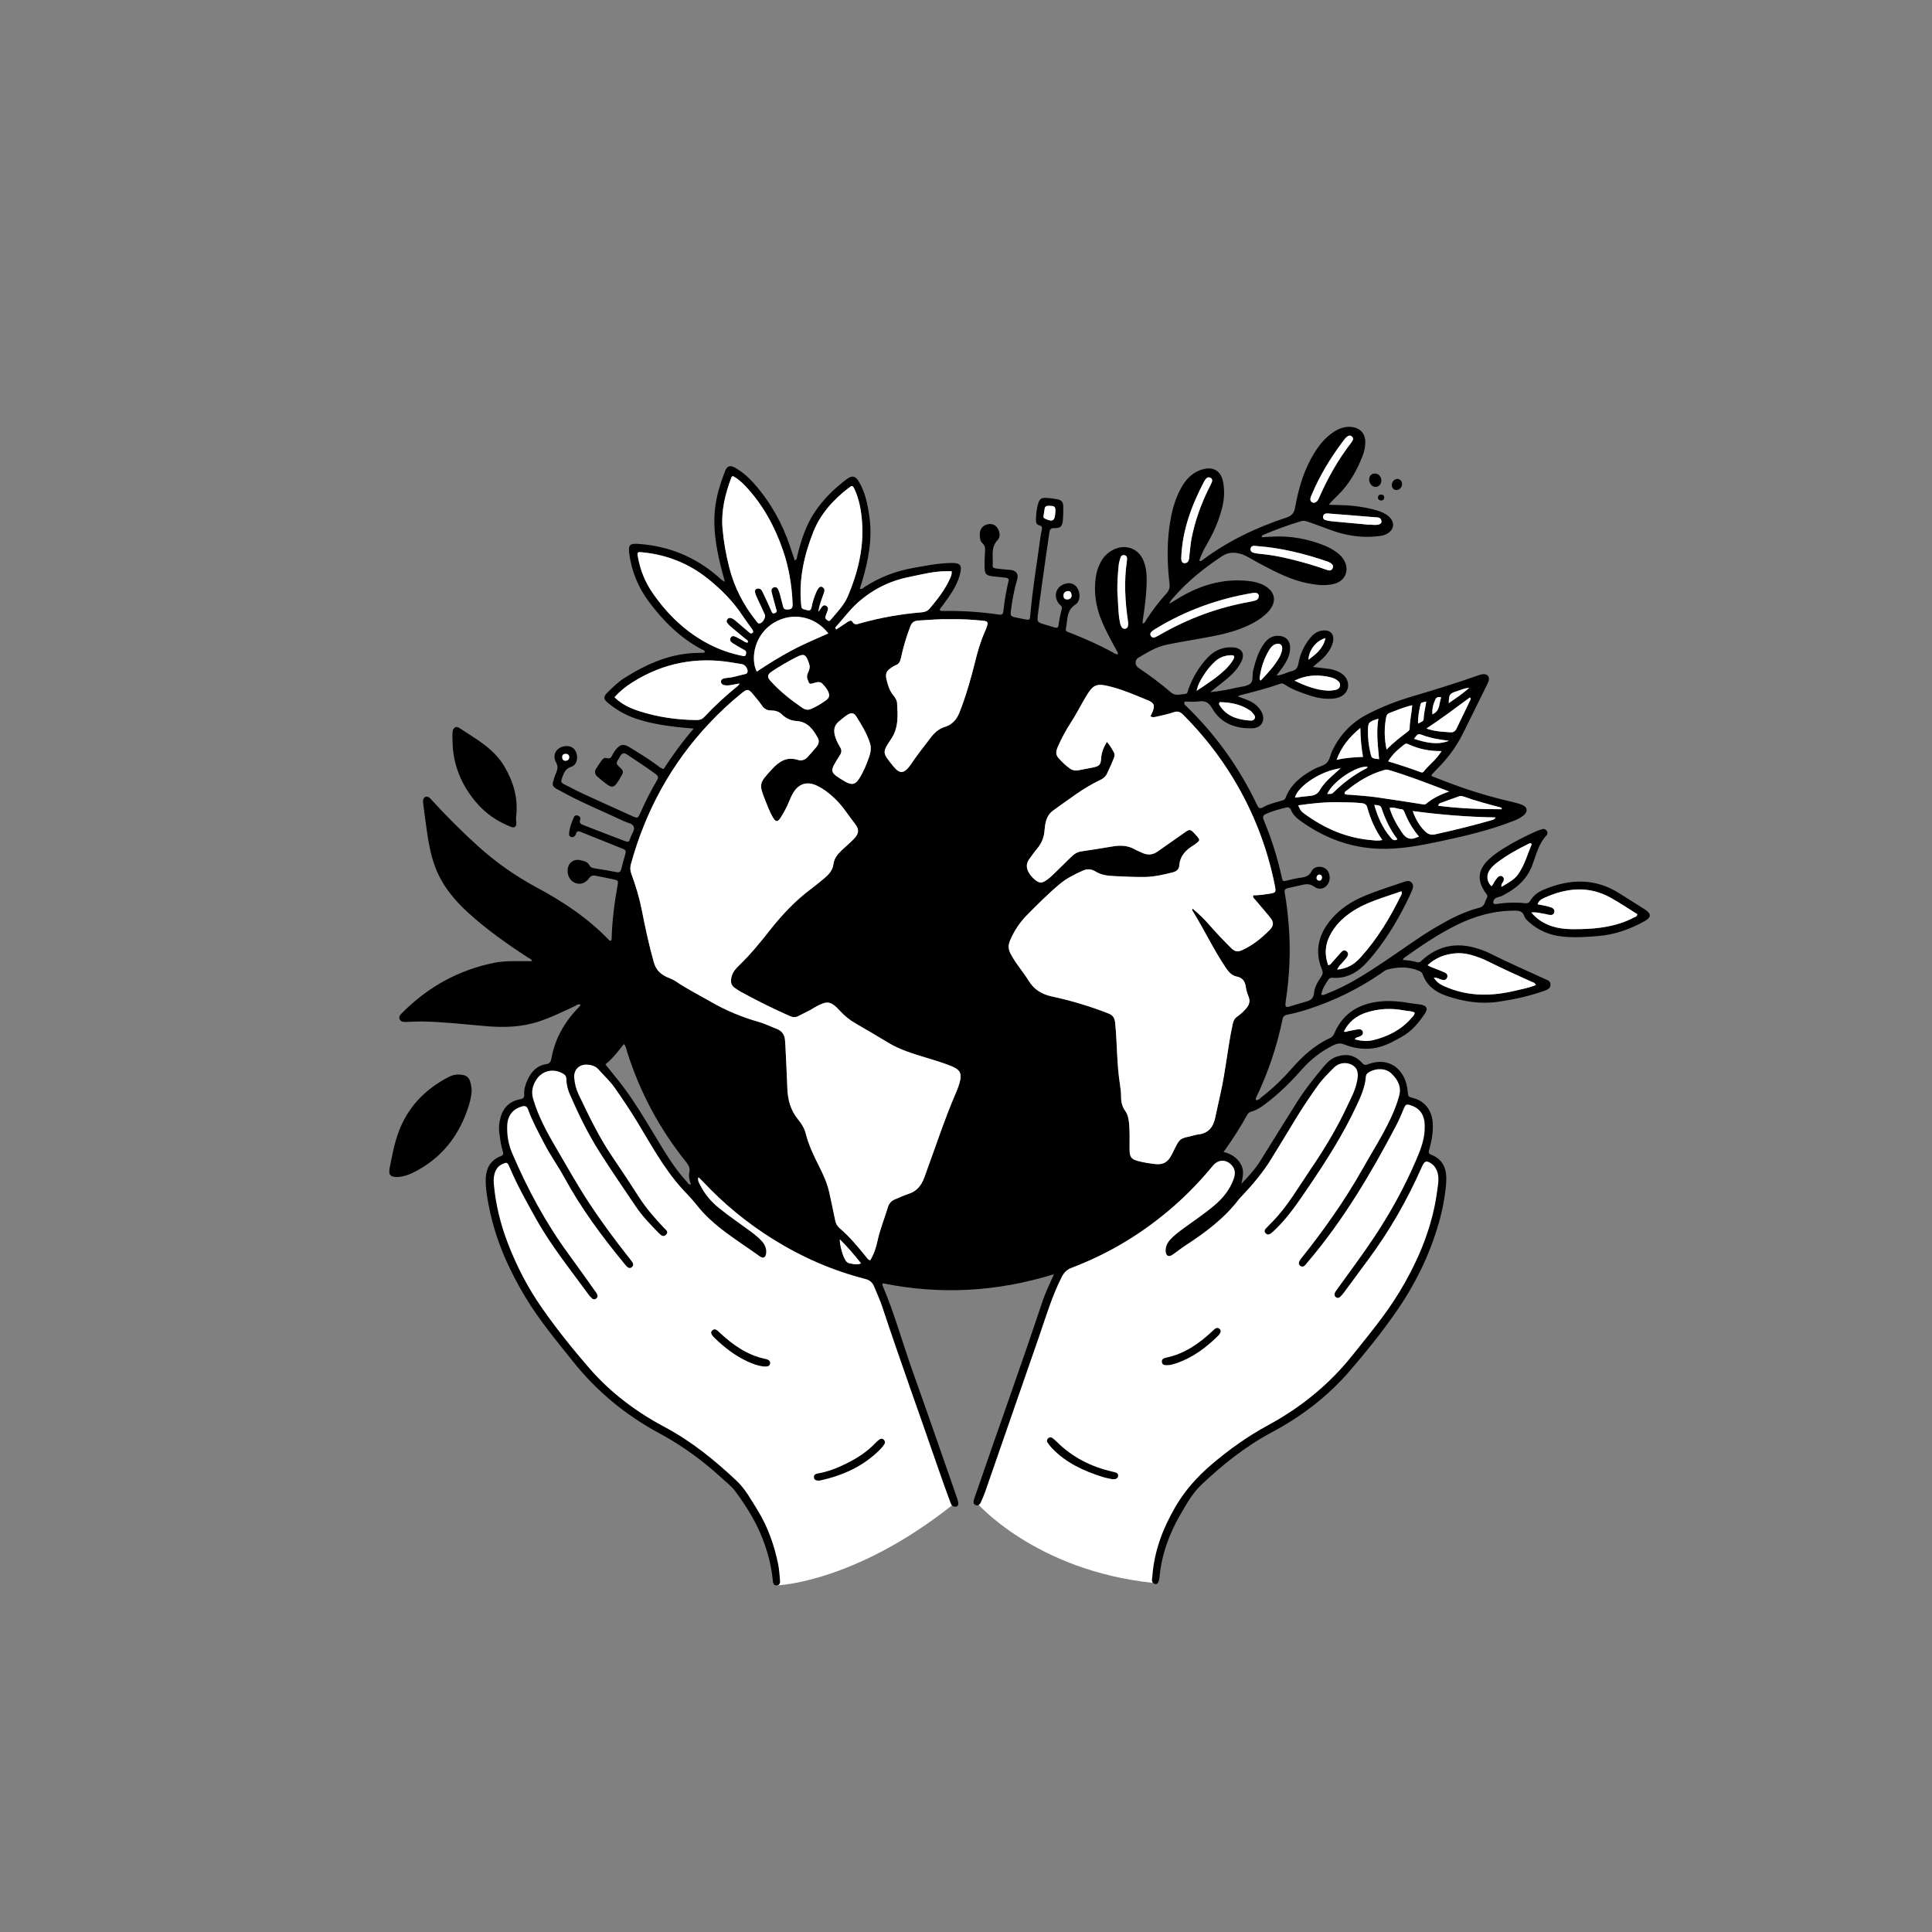 <?xml version="1.0" encoding="iso-8859-1"?>
<!-- Generator: Adobe Illustrator 27.0.1, SVG Export Plug-In . SVG Version: 6.00 Build 0)  -->
<svg version="1.1" id="Ebene_1" xmlns="http://www.w3.org/2000/svg" xmlns:xlink="http://www.w3.org/1999/xlink" x="0px" y="0px"
	 viewBox="0 0 1080 1080" style="enable-background:new 0 0 1080 1080;" xml:space="preserve">
<rect x="0" y="0" width="1080" height="1080" fill="#808080" stroke="none"/>
<g>
	<path style="fill:#FFFFFF;" d="M532.165,841.51l-37.463-114.408l-4.604-15.193l-98.95-61.105l-4.947,6.955l5.726,14.804
		l-11.497-13.196l-23.5-36.472l-20.026-25.854l-18.181-11.023l-5.818,7.091l-5.272,4l-5.818,1.818l-4.182,6.182l-2.182,10.363
		l-8.363,2.909l-5.636,7.454l0.909,17.454l0.727,4l-6.545,4.727l-2,10.137l3.273,16.771l4.545,17.999l18.908,36.544l33.998,40.543
		l23.817,19.272l29.089,17.999l19.999,16.42l13.636,16.124l8.724,19.635l3.886,22.772
		C434.419,886.231,477.381,884.925,532.165,841.51z"/>
	<path style="fill:#FFFFFF;" d="M545.695,839.769c0,0,32.544,38.062,98.831,45.085l5.158-27.437l18.948-28.024l28.197-22.106
		l33.61-20.527l29.344-28.956l27.954-39.91l15.648-38.328l3.165-24.438l-6.505-8.439h-3.34l1.934-13.01l-1.231-10.901l-11.78-7.912
		l-1.407-10.901l-7.56-7.384h-11.252l-4.044,1.231l-4.923-4.747h-5.802l-5.45,1.407l-18.636,23.383l-20.043,31.471l-15.472,16.878
		l0.352-13.362l-5.45-5.978l-6.681-0.879l-82.281,58.37l-7.912,18.461l-10.725,24.966L545.695,839.769z"/>
	<path d="M589.163,712.288c-32.105,9.95-63.728,11.561-95.708,5.071c-0.096,0.596-0.241,0.886-0.159,1.079
		c6.724,15.784,11.239,32.343,16.999,48.466c8.375,23.446,16.478,46.989,24.696,70.491c0.043,0.124,0.072,0.254,0.113,0.379
		c0.921,2.801,0.77,4.151-0.632,4.419c-2.351,0.449-2.885-1.513-3.451-3.049c-2.416-6.549-4.774-13.121-7.046-19.721
		c-10.202-29.645-20.918-59.112-30.758-88.882c-1.283-3.882-3.031-7.581-4.569-11.362c-0.996-2.448-2.55-3.635-5.081-4.284
		c-18.395-4.714-35.577-12.294-51.663-22.35c-14.272-8.922-27.176-19.528-38.704-31.799c-0.803-0.855-1.651-1.668-2.493-2.486
		c-0.066-0.064-0.248-0.008-0.419-0.008c-0.416,1.719,0.528,3.09,1.224,4.454c2.487,4.881,5.942,8.98,10.195,12.447
		c5.626,4.587,11.652,8.627,17.481,12.936c2.336,1.727,4.625,3.505,6.593,5.656c1.769,1.933,2.789,4.165,2.487,6.837
		c-0.262,2.317-1.62,3.103-3.491,1.743c-12.33-8.958-25.797-16.513-35.403-28.848c-2.585-3.319-5.639-6.27-8.447-9.417
		c-10.083-11.302-17.2-24.593-25.003-37.417c-3.841-6.313-7.983-12.415-12.197-18.475c-2.644-3.802-6.091-6.912-9.144-10.361
		c-1.674-1.891-3.983-2.563-6.402-2.688c-4.471-0.23-7.566,2.946-7.189,7.406c0.267,3.166,1.007,6.258,2.384,9.139
		c5.737,12.004,11.434,24.003,18.971,35.07c5.04,7.401,9.995,14.878,14.813,22.431c3.999,6.269,8.877,11.776,13.927,17.167
		c1.046,1.116,2.873,2.173,1.266,3.864c-1.505,1.583-2.985,0.195-4.066-0.905c-4.621-4.701-9.211-9.449-12.908-14.942
		c-6.77-10.058-13.663-20.04-20.156-30.275c-6.502-10.248-11.799-21.17-16.651-32.29c-1.16-2.657-1.926-5.514-1.938-8.432
		c-0.008-1.944-1.005-2.792-2.522-3.554c-5.516-2.77-11.583-1.043-14.668,4.335c-1.812,3.16-2.545,6.305-1.418,10.145
		c2.778,9.469,7.359,18.084,12.279,26.464c6.402,10.904,12.526,21.987,19.524,32.539c6.415,9.674,13.298,19.005,20.46,28.134
		c1.057,1.348,2.172,2.658,3.133,4.072c0.625,0.92,0.782,2.031-0.225,2.846c-0.993,0.804-1.99,0.494-2.817-0.35
		c-0.552-0.563-1.03-1.199-1.533-1.809c-12.422-15.083-23.993-30.753-33.38-47.957c-3.534-6.477-7.875-12.484-11.264-19.055
		c-3.201-6.207-6.583-12.332-8.977-18.91c-0.735-2.018-1.859-2.237-3.633-1.711c-4.902,1.455-7.812,5.038-8.055,10.524
		c-0.236,5.319,0.621,10.526,2.716,15.45c8.542,20.072,18.82,39.174,31.765,56.792c4.916,6.691,9.68,13.495,14.508,20.251
		c0.458,0.641,0.976,1.265,1.292,1.975c0.41,0.92,0.253,1.817-0.658,2.432c-0.753,0.509-1.545,0.426-2.185-0.135
		c-0.687-0.602-1.331-1.285-1.867-2.024c-10.133-13.964-21.028-27.377-29.48-42.535c-5.266-9.445-10.568-18.842-14.766-28.825
		c-1.201-2.855-1.601-2.931-4.382-1.549c-2.306,1.146-3.491,3.15-4.101,5.53c-0.495,1.933-0.471,3.909-0.286,5.896
		c1.045,11.229,3.726,22.067,7.758,32.58c4.978,12.979,11.356,25.241,19.342,36.615c8.186,11.66,17.071,22.788,26.425,33.534
		c11.837,13.598,26.073,24.221,41.891,32.641c14.942,7.953,27.884,18.442,40.114,29.944c4.965,4.669,8.193,10.636,11.731,16.336
		c5.833,9.398,9.443,19.699,11.652,30.49c0.579,2.827,0.706,5.749,1,8.631c0.139,1.365,0.097,2.894-1.586,3.138
		c-1.977,0.287-2.309-1.336-2.444-2.834c-0.609-6.729-2.165-13.229-4.34-19.623c-3.782-11.116-9.777-20.989-16.741-30.325
		c-1.897-2.543-4.466-4.468-6.786-6.619c-10.779-9.995-22.507-18.612-35.494-25.598c-18.792-10.108-34.981-23.428-48.322-40.178
		c-9.281-11.653-18.854-23.083-26.565-35.886c-9.239-15.339-16.455-31.527-20.097-49.153c-1.039-5.03-1.998-10.091-2.116-15.25
		c-0.151-6.577,1.795-11.995,8.525-14.524c1.649-0.62,1.344-1.689,0.966-2.856c-1.021-3.156-1.382-6.43-1.841-9.693
		c-0.335-2.383-0.276-4.738,0.171-7.083c1.225-6.418,4.666-10.852,11.34-12.102c1.747-0.327,2.493-0.818,2.354-2.743
		c-0.193-2.665,0.604-5.232,1.665-7.66c2.051-4.69,5.107-8.351,10.489-9.221c1.837-0.297,2.682-1.121,3.008-2.966
		c2.014-11.413,7.527-20.978,15.632-29.143c0.266-0.268,0.434-0.634,0.761-1.123c-1.38-0.679-2.307,0.308-3.223,0.737
		c-6.553,3.078-13.028,6.253-19.946,8.562c-9.884,3.299-19.902,3.52-30.089,2.628c-11.55-1.011-23.081-2.315-34.686-2.568
		c-2.631-0.057-5.267,0.12-7.901,0.191c-0.921,0.025-1.848,0.135-2.76,0.057c-1.064-0.091-2.123-0.37-2.579-1.514
		c-0.444-1.113-0.048-2.055,0.741-2.873c0.183-0.19,0.368-0.377,0.554-0.565c14.407-14.524,31.53-24.061,51.639-28.118
		c4.424-0.892,8.902-0.938,13.389-0.895c2.5,0.024,5.001,0.004,7.643,0.004c-0.14-1.132-1.264-1.417-2.047-1.925
		c-11.733-7.618-23.155-15.658-33.521-25.09c-8.083-7.354-14.879-15.663-18.701-26.101c-2.373-6.48-3.548-13.221-4.529-20.006
		c-0.679-4.695-1.272-9.402-1.881-14.106c-0.118-0.91-0.281-1.855-0.155-2.746c0.273-1.93,1.892-2.563,3.511-1.437
		c0.423,0.294,0.755,0.726,1.108,1.114c8.261,9.07,16.929,17.744,26.028,25.961c10.014,9.044,20.997,16.801,32.901,23.172
		c14.848,7.947,28.711,17.203,40.429,29.428c0.169,0.177,0.45,0.247,0.666,0.36c0.663-0.156,0.713-0.669,0.728-1.2
		c0.279-9.904,1.479-19.704,3.268-29.442c0.562-3.062,0.509-3.129-2.568-3.804c-3.216-0.706-6.458-1.291-9.687-1.935
		c-1.528-0.305-2.585-0.028-3.644,1.433c-2.128,2.937-5.174,3.706-7.963,2.501c-2.605-1.125-4.143-3.874-3.984-7.123
		c0.197-4.046,3.345-6.444,7.321-5.476c1.904,0.463,3.904,0.87,4.906,2.922c0.513,1.051,1.451,1.376,2.569,1.553
		c4.163,0.658,8.331,1.309,12.457,2.157c1.761,0.362,2.379-0.309,2.757-1.825c0.701-2.811,1.421-5.622,2.269-8.391
		c0.433-1.415,0.135-2.186-1.261-2.741c-7.953-3.165-15.883-6.385-23.825-9.579c-1.103-0.444-2.046-0.489-2.443,0.976
		c-0.132,0.488-0.448,0.958-0.778,1.355c-0.558,0.669-1.311,0.835-2.133,0.536c-0.702-0.256-1.074-0.868-1.041-1.531
		c0.174-3.475,1.384-6.681,2.821-9.789c0.323-0.699,1.261-0.929,2.1-0.618c0.99,0.367,1.661,1.245,1.32,2.147
		c-0.858,2.273,0.636,2.732,2.177,3.326c7.372,2.841,14.722,5.742,22.112,8.535c2.785,1.053,2.898,0.972,3.883-1.91
		c0.674-1.971,2.43-4.048,1.743-5.885c-0.701-1.875-3.442-2.114-5.314-3.001c-12.019-5.698-24.398-10.641-36.014-17.185
		c-0.573-0.323-1.195-0.564-1.756-0.906c-2.223-1.354-2.558-2.055-1.874-4.535c0.454-1.646,1.035-3.268,1.692-4.845
		c0.787-1.886,0.961-3.398-0.189-5.476c-2.227-4.023,0.09-8.215,4.443-8.983c3.438-0.606,5.877,0.702,6.923,3.714
		c1.082,3.116,0.125,6.782-2.872,7.733c-3.581,1.137-4.208,3.85-5.274,6.65c-0.613,1.61-0.196,2.385,1.263,3.087
		c3.322,1.601,6.535,3.434,9.882,4.978c9.33,4.305,18.703,8.517,28.064,12.755c3.269,1.48,3.294,1.475,4.815-1.934
		c2.741-6.143,5.735-12.161,9.176-17.939c0.938-1.575,0.803-2.412-0.71-3.537c-5.189-3.859-10.662-7.287-16.002-10.917
		c-1.77-1.204-2.88-0.719-3.832,0.93c-0.461,0.799-0.883,1.624-1.395,2.389c-0.894,1.333-0.596,2.216,0.608,3.318
		c2.952,2.704,2.89,2.879,0.855,6.314c-0.604,1.02-1.186,2.062-1.885,3.016c-1.698,2.32-2.884,2.58-5.307,0.898
		c-1.943-1.349-3.742-2.913-5.55-4.446c-1.505-1.275-1.869-2.843-0.768-4.57c0.99-1.555,2.022-3.084,3.085-4.59
		c0.644-0.912,1.634-1.638,2.696-1.282c2.2,0.738,2.781-0.738,3.53-2.171c0.365-0.698,0.78-1.38,1.252-2.01
		c2.692-3.594,4.559-4.049,8.371-1.711c5.166,3.169,10.338,6.337,15.224,9.941c1.045,0.771,1.973,1.767,3.593,2.046
		c4.926-7.654,10.333-15.07,16.772-22.576c-3.656-0.34-6.611-0.553-9.551-0.899c-7.861-0.925-15.649-2.207-23.168-4.813
		c-5.675-1.967-10.777-4.91-15.36-8.769c-2.339-1.97-2.476-3.348-0.251-5.56c2.99-2.972,6.002-5.967,9.587-8.23
		c12.889-8.137,26.514-14.119,42.151-14.037c0.789,0.004,1.578-0.066,2.366-0.118c0.108-0.007,0.209-0.107,0.37-0.196
		c0.158-1.293-1.084-1.355-1.755-1.714c-11.999-6.431-21.38-15.781-29.418-26.553c-6.017-8.063-9.75-17.14-11.021-27.173
		c-0.571-4.509,0.351-5.485,4.856-5.195c16.877,1.087,31.742,7.092,44.578,18.127c1.182,1.016,2.181,2.301,4.044,3.044
		c-0.925-3.488-1.871-6.721-2.635-9.996c-2.343-10.048-4.022-20.173-2.911-30.548c0.792-7.394,2.991-14.438,5.66-21.331
		c1.126-2.907,2.869-3.424,5.654-1.833c4.041,2.308,7.499,5.365,10.572,8.845c9.201,10.422,15.83,22.314,20.221,35.48
		c0.832,2.494,1.681,4.981,2.531,7.5c1.295-0.547,1.162-1.714,1.396-2.667c2.052-8.349,4.626-16.48,9.356-23.787
		c4.869-7.521,11.173-13.645,18.27-19.003c2.985-2.253,4.887-1.836,6.756,1.32c3.64,6.145,5.004,12.966,5.956,19.925
		c1.702,12.444-0.643,24.402-4.218,36.224c-0.374,1.236-0.781,2.461-1.189,3.745c1.286,0.534,1.851-0.387,2.53-0.833
		c8.376-5.505,17.483-8.992,27.382-10.757c7.146-1.274,14.234-2.715,21.524-2.766c4.654-0.033,5.742,1.233,4.717,5.697
		c-1.141,4.969-3.659,9.295-6.513,13.437c-1.628,2.362-3.36,4.653-4.951,6.846c0.26,0.957,0.88,0.835,1.355,0.829
		c10.696-0.138,21.345,0.482,31.925,2.067c1.664,0.249,2.157-0.519,2.29-1.871c0.592-6.039,1.73-11.986,3.075-17.775
		c-0.802-1.206-1.971-0.964-2.953-1.112c-1.823-0.274-3.671-0.377-5.503-0.594c-4.374-0.518-5.01-1.12-5.116-5.356
		c-0.066-2.63,0.028-5.271,0.209-7.897c0.137-1.99,0.37-3.764-1.448-5.365c-1.275-1.122-1.432-3.061-1.448-4.803
		c-0.026-2.722,1.287-4.671,3.653-5.516c2.388-0.852,4.683-0.247,6.031,1.589c1.6,2.18,2.025,5.227,0.315,6.99
		c-4.068,4.195-2.407,9.342-2.813,14.15c-0.095,1.127,0.58,1.618,1.683,1.72c2.492,0.231,4.973,0.664,7.469,0.766
		c3.663,0.149,5.66,1.907,4.476,5.838c-1.553,5.157-2.55,10.49-3.261,15.855c-0.575,4.336-0.619,4.327,3.513,5.148
		c1.292,0.257,2.575,0.561,3.869,0.803c2.955,0.553,3.064,0.552,3.326-2.562c1.229-14.59,3.757-29.008,5.682-43.506
		c0.156-1.173,0.427-2.331,0.65-3.495c0.256-1.335,0.577-2.565-1.422-2.972c-1.566-0.319-1.794-1.785-1.766-3.157
		c0.062-3.04,0.362-6.062,1.239-8.982c0.749-2.494,1.758-3.273,4.315-3.162c2.101,0.091,4.213,0.345,6.279,0.741
		c2.46,0.472,3.37,1.54,3.441,4.073c0.07,2.499-0.017,5.012-0.202,7.507c-0.249,3.35-1.327,4.72-4.632,4.567
		c-2.306-0.107-2.711,0.871-2.958,2.544c-0.712,4.822-1.414,9.646-2.089,14.474c-1.424,10.178-2.885,20.351-4.217,30.541
		c-0.663,5.069-0.548,5.079,4.173,6.462c1.769,0.519,3.529,1.068,5.295,1.599c1.098,0.331,1.822-0.02,1.975-1.197
		c0.408-3.141,1.023-6.237,1.861-9.291c0.41-1.495-0.989-1.997-1.669-2.889c-2.961-3.881-1.941-8.648,2.282-10.649
		c3.255-1.543,6.289-0.831,8.009,1.877c1.954,3.079,1.668,7.545-1.091,9.31c-5.231,3.347-4.225,8.889-5.322,13.702
		c-0.152,0.666,0.267,1.256,0.98,1.521c0.864,0.321,1.728,0.644,2.586,0.982c7.606,2.998,15.042,6.364,22.246,10.239
		c0.996,0.536,1.887,1.39,3.363,1.295c-0.082-1.277-0.813-2.199-1.351-3.172c-2.743-4.961-5.438-9.95-7.64-15.176
		c-3.343-7.932-4.66-16.171-3.427-24.748c0.455-3.163,1.446-6.147,3.04-8.925c1.765-3.077,4.28-5.336,7.518-6.752
		c6.651-2.909,13.6-0.052,16.217,6.713c1.149,2.972,1.629,6.1,1.665,9.292c0.082,7.407-0.824,14.729-1.901,22.035
		c-0.172,1.164-0.485,2.313-0.279,3.545c1.341-0.236,1.548-1.432,2.088-2.255c3.33-5.084,6.968-9.939,11.067-14.414
		c1.565-1.709,2.063-3.327,1.795-5.642c-1.415-12.23-1.576-24.459,0.736-36.626c1.189-6.255,3.057-12.278,6.309-17.791
		c2.776-4.706,6.549-8.252,12.02-9.591c5.601-1.37,9.612,1.112,10.819,6.828c1.022,4.842,0.787,9.704-0.396,14.507
		c-1.681,6.826-4.357,13.246-7.85,19.347c-1.94,3.388-3.859,6.804-4.977,10.544c0.805,0.46,1.184,0.049,1.58-0.248
		c14.288-10.688,30.16-18.304,47.036-23.84c3.24-1.063,4.424-2.681,4.991-5.891c1.937-10.959,5.116-21.528,11.178-31.034
		c2.651-4.156,5.785-7.856,9.879-10.657c2.999-2.052,6.249-3.418,9.985-3.142c5.373,0.397,8.382,3.787,8.139,9.162
		c-0.107,2.388-0.611,4.71-1.468,6.936c-3.205,8.329-7.525,15.964-14.004,22.233c-1.684,1.63-3.389,3.238-4.93,5.215
		c4.808,0.174,9.451,0.109,14.072,0.648c4.33,0.505,8.606,1.253,12.785,2.491c2.41,0.714,4.742,1.657,6.655,3.359
		c3.712,3.303,3.109,7.683-1.353,9.914c-1.188,0.594-2.464,0.874-3.788,1.05c-9.772,1.3-19.157-0.217-28.3-3.722
		c-3.934-1.509-7.916-2.894-11.882-4.318c-1.243-0.446-2.431-0.643-3.824-0.224c-7.199,2.166-14.243,4.741-21.148,7.702
		c-0.326,0.14-0.735,0.307-0.691,1.224c2.009-0.114,4.038-0.245,6.067-0.343c10.03-0.485,19.682,1.237,28.983,4.99
		c2.209,0.891,4.294,2.019,6.254,3.365c1.865,1.28,3.493,2.816,4.649,4.786c3.298,5.62,0.751,11.715-5.539,13.288
		c-4.999,1.25-9.956,0.621-14.894-0.376c-9.029-1.822-17.14-5.939-25.193-10.178c-2.681-1.411-5.303-2.936-7.954-4.404
		c-1.503-0.833-3.057-1.546-4.731-1.968c-3.441-0.867-6.583-0.701-9.759,1.393c-9.961,6.566-19.195,13.94-27.048,22.963
		c-0.816,0.938-1.823,1.771-2.519,3.709c1.897-1.149,3.203-1.925,4.495-2.724c12.227-7.564,25.34-11.593,39.867-10.024
		c3.044,0.329,5.981,1.019,8.68,2.496c6.253,3.424,7.232,8.982,2.509,14.382c-2.28,2.607-5.074,4.584-8.09,6.265
		c-7.23,4.029-15.108,6.147-23.14,7.733c-8.527,1.684-17.131,2.939-25.651,4.701c-5.983,1.237-10.969,4.322-16.031,7.356
		c-2.018,1.21-1.975,4.181-0.002,5.512c6.346,4.28,12.482,8.833,18.284,13.826c2.595,2.233,5.535,0.987,8.309,0.792
		c1.012-0.071,1.101-1.67,1.46-2.635c2.469-6.624,5.958-12.612,10.878-17.737c3.778-3.935,8.327-5.902,13.815-5.603
		c5.118,0.279,7.126,3.498,4.845,8.055c-1.853,3.703-4.629,6.729-7.793,9.364c-2.899,2.414-5.894,4.711-9.544,7.614
		c5.555-0.516,10.13-1.44,14.682-2.483c2.567-0.589,5.562-0.669,7.536-2.111c2.099-1.532,1.112-4.855,1.733-7.341
		c1.378-5.516,2.908-10.969,6.44-15.592c1.95-2.553,4.415-4.106,7.759-3.948c4.188,0.198,6.549,2.656,6.505,6.838
		c-0.04,3.862-1.736,7.125-3.822,10.215c-1.097,1.626-2.339,3.154-3.812,5.122c3.323-0.135,5.733-1.788,8.413-2.401
		c2.481-0.567,3.477-1.867,3.918-4.517c0.828-4.972,3.007-9.54,6.114-13.572c1.992-2.585,4.442-4.518,7.884-4.71
		c3.814-0.212,5.992,2.166,5.339,5.935c-0.532,3.074-2.185,5.602-4.136,7.98c-1.93,2.352-4.472,4.033-7.154,6.529
		c2.896,0.336,5.277,0.628,7.662,0.886c2.377,0.257,4.688,0.781,6.831,1.852c3.738,1.867,5.617,5.055,5.111,8.533
		c-0.484,3.321-3.424,5.838-7.631,6.327c-4.938,0.574-9.767-0.257-14.397-1.863c-4.592-1.592-9.25-3.135-13.327-5.911
		c-0.825-0.562-1.508-0.797-2.529-0.437c-7.336,2.588-14.869,4.501-22.397,6.424c-0.37,0.095-0.703,0.336-1.326,0.644
		c1.925,0.709,3.648,1.287,5.326,1.975c3.246,1.331,6.028,3.284,7.802,6.398c2.704,4.746,0.296,9.354-5.166,9.46
		c-9.402,0.182-17.467-2.726-22.401-11.331c-1.741-3.036-3.794-4.226-7.296-3.706c-2.675,0.398-5.457,0.079-7.941,0.079
		c-0.7,1.563,0.215,1.953,0.708,2.429c16.585,16.016,29.798,34.451,39.689,55.267c0.785,1.653,1.42,2.584,3.467,1.377
		c3.079-1.816,6.619-2.553,10.021-3.582c0.992-0.3,2.007-0.386,2.482-1.627c2.961-7.751,9.094-12.409,16.068-16.171
		c2.311-1.247,5.299-1.709,7.005-3.472c1.696-1.752,2.042-4.751,3.202-7.093c4.276-8.636,10.571-15.333,19.161-19.859
		c8.315-4.381,17.055-7.692,26.034-10.336c11.88-3.498,23.705-7.151,35.386-11.265c1.239-0.436,2.46-0.975,3.811-0.977
		c2.28-0.003,3.427,1.373,2.926,3.575c-0.144,0.635-0.426,1.25-0.716,1.839c-4.6,9.337-9.187,18.681-13.83,27.997
		c-3.801,7.627-8.938,14.281-14.987,20.254c-0.749,0.74-1.466,1.514-2.164,2.301c-0.158,0.178-0.177,0.479-0.346,0.976
		c2.791,1.079,5.589,2.163,8.389,3.242c11.817,4.555,23.893,8.261,36.237,11.103c2.05,0.472,4.124,0.972,6.061,1.766
		c3.15,1.29,3.365,3.863,0.624,6.06c-1.769,1.417-3.828,2.309-5.924,3.119c-13.318,5.149-27.169,8.398-41.092,11.33
		c-11.219,2.363-22.461,4.496-34.062,4.014c-16.214-0.674-30.563-6.257-43.585-15.671c-2.17-1.569-4.07-3.372-5.108-5.899
		c-0.543-1.322-1.412-1.794-2.795-1.451c-3.835,0.953-7.652,1.935-11.273,3.591c-1.717,0.785-1.917,1.712-1.207,3.41
		c4.33,10.356,7.679,21.026,10.077,31.998c0.526,2.407,0.653,2.416,3.286,1.727c2.297-0.601,4.6-1.116,6.958-1.443
		c2.58-0.357,4.908-0.725,6.397-3.671c1.463-2.893,5.479-3.219,7.953-1.362c2.377,1.784,2.933,5.946,1.151,8.621
		c-1.718,2.579-4.882,3.344-7.584,1.381c-2.031-1.475-3.879-1.645-6.232-1.126c-2.826,0.624-5.65,1.255-8.472,1.901
		c-1.669,0.382-2.09,1.015-1.788,2.706c1.044,5.838,1.693,11.729,2.183,17.646c1.181,14.264,0.55,28.445-1.59,42.579
		c-0.118,0.78-0.175,1.571-0.219,2.359c-0.014,0.243,0.109,0.495,0.184,0.802c0.822,0.665,1.703,0.233,2.54-0.011
		c3.033-0.883,6.041-1.856,9.084-2.701c2.504-0.695,3.95-1.881,4.203-4.825c0.283-3.296,2.086-6.223,3.945-8.963
		c0.875-1.29,1.177-2.335,0.508-3.943c-4.374-10.504-1.924-19.877,5.193-28.275c4.864-5.739,11.015-9.753,17.901-12.699
		c7.399-3.166,15.101-5.485,22.68-8.149c1.394-0.49,2.837-0.911,4.102,0.235c1.414,1.282,1.123,2.895,0.492,4.389
		c-1.025,2.424-2.141,4.815-3.321,7.168c-5.808,11.59-12.578,22.543-21.177,32.32c-5.402,6.142-11.712,10.166-20.249,9.511
		c-0.922-0.071-1.525,0.244-1.999,0.938c-1.774,2.596-3.51,5.214-4.044,8.484c1.233,0.583,2.127-0.193,3.025-0.533
		c11.807-4.473,22.27-11.362,32.698-18.302c9.544-6.352,18.719-13.253,28.638-19.047c7.647-4.467,15.472-8.555,24.102-10.747
		c3.009-0.764,2.883-3.392,4.037-5.3c0.949-1.57-0.282-2.415-0.99-3.453c-4.508-6.611-3.881-12.498,1.913-18.014
		c2.495-2.376,5.284-4.368,8.189-6.192c5.813-3.65,11.917-6.76,18.166-9.585c1.196-0.541,2.452-0.964,3.708-1.35
		c0.969-0.298,1.853,0.031,2.465,0.824c0.633,0.82,0.675,1.866,0.009,2.571c-4.434,4.696-5.842,10.891-7.964,16.629
		c-3.128,8.459-9.417,13.459-16.993,17.297c-1.874,0.949-4.595,0.539-4.875,3.589c-0.012,0.129,0.026,0.262,0.055,0.511
		c0.985,0.891,2.192,0.314,3.256,0.187c4.733-0.565,9.465-0.785,14.204-0.211c1.445,0.175,2.43-0.05,3.251-1.459
		c1.719-2.951,4.447-4.85,7.536-6.147c14.598-6.13,28.89-6.55,42.67,2.385c4.534,2.94,9.157,5.74,13.708,8.654
		c3.778,2.419,3.78,4.47-0.067,6.609c-8.031,4.466-16.55,7.517-25.765,8.298c-6.699,0.568-13.393,1.019-20.136,0.317
		c-7.202-0.75-13.483-3.389-18.858-8.222c-1.084-0.975-2.13-1.957-2.614-3.402c-0.801-2.393-2.568-2.838-4.933-2.854
		c-11.736-0.081-22.678,2.972-33.071,8.171c-10.285,5.144-19.782,11.575-29.123,18.241c-0.188,0.134-0.266,0.422-0.691,1.132
		c2.881,0.179,5.536,0.547,8.106,1.273c1.084,0.306,1.689-0.218,2.403-0.879c9.973-9.229,21.35-10.578,33.768-5.936
		c1.233,0.461,2.484,0.903,3.655,1.494c10.236,5.169,20.749,9.738,31.157,14.537c1.499,0.691,3.488,1.076,3.497,3.273
		c0.01,2.349-2.009,2.986-3.69,3.581c-8.22,2.908-16.685,4.727-25.321,6.009c-10.074,1.495-19.669-0.042-29.152-3.28
		c-6.169-2.106-10.999-5.675-13.279-12.004c-0.49-1.36-1.493-1.714-2.582-2.153c-5.607-2.263-11.339-2.032-17.039-0.582
		c-1.462,0.372-2.748,1.529-4.051,2.42c-12.376,8.461-25.693,14.989-39.947,19.637c-3.889,1.268-7.799,2.415-11.825,3.15
		c-1.501,0.274-2.554,0.773-2.928,2.612c-3.086,15.175-8.016,29.743-14.709,43.713c-0.214,0.446-0.495,0.96,0.027,1.549
		c1.393-0.008,2.208-1.153,3.192-1.908c6.193-4.756,11.745-10.212,16.888-16.058c6.072-6.901,12.774-12.944,21.208-16.832
		c1.144-0.527,1.807-1.332,2.311-2.505c5.164-12.025,14.858-17.232,27.419-18.042c4.897-0.316,9.739,0.147,14.56,1.026
		c2.2,0.401,4.454,0.512,6.651,0.925c3.054,0.575,3.855,2.188,2.15,4.779c-3.43,5.214-7.405,10.021-12.938,13.115
		c-5.156,2.883-10.317,5.795-16.406,6.522c-5.528,0.659-10.796-0.176-15.866-2.195c-2.189-0.872-3.937-0.591-5.93,0.377
		c-6.861,3.336-12.731,7.916-17.768,13.62c-6.209,7.032-12.833,13.628-20.374,19.255c-2.336,1.743-4.722,3.389-7.556,4.205
		c-1.063,0.306-1.94,0.724-2.497,1.738c-3.93,7.156-8.349,14.01-13.315,20.916c4.301,1.062,7.504,3.123,9.589,6.704
		c2.08,3.572,1.202,7.271,0.384,11.051c3.947-4.062,7.657-8.125,10.589-12.815c6.775-10.84,13.469-21.731,20.301-32.535
		c4.584-7.25,9.88-13.987,15.433-20.517c1.978-2.325,4.178-4.314,7.23-5.283c5.318-1.689,9.9-0.707,13.687,3.402
		c0.977,1.06,1.659,1.684,3.294,1.052c12.604-4.871,21.413,3.421,22.407,14.881c0.274,3.157,0.223,3.161,3.216,3.941
		c6.211,1.618,10.254,6.663,10.769,13.557c0.388,5.194-0.502,10.25-1.925,15.216c-0.365,1.274-0.599,2.212,0.987,2.824
		c7.278,2.809,8.997,8.786,8.477,15.715c-0.573,7.633-2.008,15.142-4.116,22.517c-5.232,18.31-13.634,35.101-24.547,50.632
		c-7.886,11.223-16.482,21.913-25.453,32.29c-12.223,14.14-26.887,25.281-43.295,34.029c-14.58,7.773-27.29,17.913-39.221,29.162
		c-5.157,4.863-8.575,11.025-12.061,17.056c-6.194,10.715-10.353,22.176-11.537,34.602c-0.295,3.1-1.26,4.505-2.654,4.005
		c-2.275-0.815-1.461-2.818-1.343-4.415c1.029-13.958,5.854-26.636,12.837-38.654c5.302-9.126,12.132-16.793,20.142-23.635
		c9.868-8.429,20.329-15.871,31.747-22.061c18.163-9.847,33.963-22.598,46.912-38.814c9.213-11.538,18.713-22.857,26.387-35.527
		c9.141-15.093,16.244-31.042,19.81-48.413c0.794-3.867,1.342-7.791,1.847-11.709c0.337-2.617,0.365-5.259-0.652-7.801
		c-0.603-1.509-1.46-2.81-2.783-3.758c-2.962-2.123-4.076-1.841-5.517,1.423c-8.229,18.633-18.259,36.219-30.457,52.554
		c-4.416,5.915-8.752,11.889-13.145,17.822c-0.625,0.845-1.307,1.665-2.063,2.391c-0.711,0.683-1.588,0.953-2.49,0.255
		c-0.878-0.679-0.895-1.606-0.505-2.493c0.312-0.71,0.828-1.336,1.285-1.977c6.966-9.765,14.22-19.339,20.838-29.333
		c8.882-13.413,16.645-27.479,23.023-42.298c2.361-5.485,4.593-10.911,4.97-16.95c0.116-1.857,0.118-3.687-0.175-5.516
		c-0.719-4.486-3.327-7.331-7.618-8.693c-2.382-0.756-2.804-0.544-3.829,1.795c-1.322,3.017-2.501,6.11-4.028,9.02
		c-14.172,27.006-29.634,53.186-49.457,76.545c-0.512,0.603-0.995,1.23-1.51,1.831c-0.769,0.896-1.743,1.327-2.787,0.635
		c-1.269-0.842-0.984-2.034-0.329-3.133c0.402-0.675,0.926-1.279,1.417-1.898c12.396-15.605,23.851-31.824,33.659-49.229
		c5.302-9.409,11.136-18.517,15.736-28.318c1.905-4.06,3.532-8.195,4.702-12.556c1.4-5.219-0.882-9.058-4.248-12.359
		c-3.134-3.073-8.14-3.228-12.238-1.07c-1.24,0.653-2.066,1.355-2.186,2.938c-0.436,5.759-2.794,10.917-5.197,16.072
		c-7.489,16.063-16.976,30.933-26.919,45.545c-5.417,7.96-10.746,15.975-17.627,22.796c-1.027,1.018-2.058,2.047-3.191,2.939
		c-1.021,0.804-2.206,1.011-3.156-0.153c-0.858-1.052-0.299-1.963,0.493-2.777c1.195-1.227,2.4-2.445,3.593-3.674
		c8.424-8.681,14.369-19.177,21.118-29.07c7.727-11.326,14.803-23.057,20.604-35.518c2-4.297,4.306-8.464,5.259-13.175
		c0.078-0.387,0.207-0.765,0.276-1.153c0.812-4.558-0.025-6.969-2.978-8.607c-2.987-1.657-7.207-1.299-9.913,1.381
		c-3.267,3.236-6.566,6.496-9.247,10.262c-4.281,6.012-8.441,12.107-12.25,18.438c-4.552,7.566-9.186,15.083-13.804,22.609
		c-4.503,7.339-10.024,13.88-15.89,20.147c-0.721,0.77-1.508,1.49-2.143,2.326c-8.196,10.778-18.887,18.648-30.086,25.946
		c-2.424,1.58-4.65,3.463-7.065,5.057c-2.062,1.362-3.539,0.602-3.716-1.866c-0.179-2.492,0.771-4.649,2.426-6.485
		c1.952-2.165,4.234-3.953,6.569-5.683c6.142-4.55,12.548-8.748,18.386-13.704c4.697-3.988,8.453-8.682,10.581-14.533
		c0.939-2.583,1.126-5.145-0.783-7.475c-3.056-3.729-7.719-3.818-10.794-0.088c-6.641,8.054-13.815,15.586-21.663,22.473
		c-17.012,14.929-36.037,26.552-57.212,34.572c-2.666,1.01-4.298,2.574-5.582,5.079c-5.441,10.614-8.785,22.004-12.66,33.203
		c-10.037,29.005-20.111,57.998-30.195,86.987c-0.691,1.987-1.539,3.924-2.411,5.84c-0.595,1.306-1.598,2.275-3.125,1.499
		c-1.341-0.681-0.998-1.986-0.687-3.153c0.135-0.507,0.34-0.996,0.511-1.494c12.408-36.271,25.513-72.302,37.593-108.686
		C584.289,722.829,586.637,717.981,589.163,712.288z M618.745,414.712c1.804,1.858,2.574,3.704,3.644,5.35
		c0.788,1.212,0.78,2.538,0.253,3.795c-1.222,2.913-2.488,5.812-3.847,8.664c-0.759,1.592-2.11,2.712-3.693,3.456
		c-9.497,4.463-17.676,10.951-26.178,16.947c-2.156,1.52-3.467,3.516-4.185,6.025c-0.55,1.923-0.725,3.886-0.915,5.849
		c-0.34,3.517-1.569,6.609-3.872,9.332c-1.614,1.908-3.017,3.995-4.514,6.002c-1.996,2.678-1.821,5.366-0.065,8.081
		c0.94,1.453,2.057,2.742,3.433,3.791c2.163,1.65,3.435,1.781,5.762,0.276c1.428-0.924,2.753-2.047,3.983-3.229
		c3.516-3.377,6.938-6.853,10.444-10.241c1.532-1.481,3.272-2.564,5.494-2.887c5.865-0.851,11.717-1.8,17.563-2.776
		c4.27-0.712,8.383-0.575,12.264,1.635c1.255,0.714,2.632,1.21,3.933,1.848c3.115,1.527,6.032,1.39,8.919-0.686
		c4.6-3.308,9.328-6.437,13.923-9.751c4.174-3.011,4.127-3.075,7.577,0.779c2.327,2.601,2.318,2.727-0.406,4.81
		c-0.314,0.24-0.633,0.478-0.971,0.681c-4.363,2.614-7.66,5.954-8.074,11.393c-0.176,2.314-1.764,3.339-3.866,3.861
		c-5.118,1.271-10.225,2.458-15.558,2.529c-5.677,0.075-11.325-0.246-16.988-0.5c-3.764-0.169-7.28-0.587-10.543-2.634
		c-2.111-1.324-4.455-1.52-6.818-0.477c-4.71,2.079-9.26,4.362-13.263,7.723c-6.376,5.353-12.217,11.246-18.063,17.145
		c-4.038,4.075-7.115,8.748-9.409,14.028c-1.154,2.656-1.192,4.868,0.141,7.475c2.784,5.447,6.93,9.951,10.078,15.095
		c3.162,5.166,7.49,7.721,13.224,8.952c10.694,2.296,21.152,5.445,31.363,9.436c2.784,1.088,3.612,2.642,3.892,5.495
		c1.121,11.407,0.862,22.918,2.664,34.27c0.371,2.337,0.635,4.72,0.625,7.081c-0.012,2.89,0.705,5.471,2.378,7.786
		c1.28,1.772,1.706,3.754,1.971,5.895c0.652,5.264,0.318,10.534,0.399,15.801c0.061,3.961,0.955,5.18,4.714,6.193
		c3.178,0.856,6.431,1.333,9.714,1.707c4.57,0.521,7.137-1.262,9.236-5.469c4.945-9.911,3.677-8.403,13.053-10.744
		c0.511-0.128,1.021-0.295,1.541-0.344c5.754-0.536,8.5-4.127,9.628-9.401c0.936-4.379,1.868-8.759,2.866-13.124
		c2.97-12.982,4.07-26.293,6.918-39.301c0.405-1.848,1.083-3.088,2.588-4.123c1.847-1.27,3.476-2.817,4.948-4.526
		c1.686-1.958,2.338-4.078,1.298-6.568c-0.764-1.831-1.296-3.734-1.579-5.699c-0.418-2.907-1.914-4.882-4.874-5.481
		c-2.954-0.598-4.651-2.543-6.27-4.948c-6.931-10.298-12.168-21.576-18.734-32.08c-0.102-0.162,0.038-0.476,0.099-1.028
		c3.575,2.923,6.716,6.039,9.637,9.381c3.907,4.469,8.001,8.757,12.223,12.929c1.72,1.7,3.443,2.033,5.702,1.025
		c6.01-2.681,11.003-6.74,15.571-11.336c2.49-2.505,2.41-4.473,0.083-7.311c-2.674-3.261-5.473-6.418-8.17-9.661
		c-0.533-0.641-1.538-1.148-1.039-2.419c2.861,0.032,5.719-0.404,8.582-0.823c4.088-0.599,4.242-0.791,3.457-4.712
		c-4.256-21.266-11.981-41.186-23.213-59.742c-7.889-13.032-17.27-24.886-28.034-35.668c-1.579-1.581-2.999-2.163-5.228-1.407
		c-2.984,1.013-6.096,1.667-9.178,2.363c-1.184,0.267-2.465,0.766-3.864-0.079c0.344-0.741,0.619-1.323,0.886-1.909
		c1.808-3.974,1.381-5.549-2.525-7.136c-6.582-2.675-13.1-5.557-19.999-7.374c-8.646-2.278-10.286-1.641-14.784,5.994
		c-2.673,4.537-5.044,9.24-7.925,13.671c-2.869,4.414-5.393,9.056-7.496,13.904c-0.88,2.029-1.342,4.103,0.259,5.956
		c1.983,2.296,4.165,4.416,6.657,6.169c1.481,1.042,3.168,1.19,4.926,0.842c2.584-0.511,5.184-0.947,7.761-1.494
		c3.711-0.787,4.434-1.475,4.679-5.227C615.773,420.572,616.928,417.767,618.745,414.712z M486.415,704.547
		c2.113-3.369,3.286-7.095,4.073-10.718c1.408-6.482,3.896-12.57,5.8-18.863c0.665-2.197,1.924-3.687,4.023-4.534
		c2.441-0.985,4.818-2.169,7.321-2.953c4.675-1.464,7.287-4.51,8.998-9.118c5.956-16.05,11.174-32.38,17.997-48.107
		c0.68-1.568,1.262-3.192,1.73-4.835c1.516-5.319,0.417-7.474-4.718-9.514c-4.411-1.753-8.944-3.134-13.484-4.507
		c-7.564-2.287-15.144-4.514-21.974-8.707c-5.949-3.652-11.991-7.157-18.036-10.65c-3.229-1.866-6.04-4.167-8.572-6.914
		c-5.253-5.698-7.148-5.919-13.991-2.082c-0.919,0.516-1.788,1.124-2.721,1.612c-2.217,1.159-4.451,2.287-6.693,3.397
		c-1.502,0.744-2.941,0.699-4.538-0.009c-9.277-4.113-18.371-8.589-27.265-13.471c-1.267-0.696-2.467-1.521-3.665-2.335
		c-1.695-1.152-2.25-2.743-2.025-4.793c0.34-3.095,1.996-5.39,4.128-7.434c6.299-6.04,11.849-12.738,17.217-19.592
		c6.858-8.754,14.383-16.83,23.34-23.505c2.641-1.968,5.171-4.088,7.7-6.2c2.382-1.989,4.399-4.402,4.805-7.505
		c0.43-3.291,2.204-5.569,4.424-7.684c2.29-2.182,4.728-4.216,6.943-6.469c2.863-2.912,3.257-5.284,0.781-8.44
		c-3.736-4.761-6.898-9.986-11.331-14.198c-3.081-2.927-6.403-5.522-10.256-7.321c-5.228-2.44-9.938-0.99-12.904,3.935
		c-1.014,1.684-1.835,3.504-2.572,5.331c-1.139,2.826-2.577,5.49-4.167,8.069c-2.09,3.39-3.094,3.433-5.081-0.125
		c-1.469-2.631-2.546-5.492-3.677-8.299c-3.966-9.845-3.711-10.196,3.517-18.022c4.068-4.404,8.289-7.185,14.535-5.176
		c1.99,0.64,3.94-0.039,5.395-1.64c1.684-1.853,3.319-3.751,4.949-5.652c1.33-1.551,1.681-3.33,0.683-5.132
		c-2.621-4.735-5.656-8.923-11.807-9.322c-3.085-0.2-5.887-1.389-8.142-3.63c-1.698-1.688-3.812-2.286-6.131-2.287
		c-2.125-0.001-3.73-0.769-4.99-2.593c-1.569-2.271-3.36-4.393-5.123-6.524c-2.417-2.922-3.228-3.024-6.127-0.685
		c-6.474,5.223-12.549,10.882-18.252,16.939c-21.213,22.529-35.593,48.858-43.811,78.631c-0.551,1.995-0.486,3.718,0.257,5.709
		c2.487,6.667,4.505,13.478,5.872,20.49c1.889,9.695,3.979,19.345,6.66,28.87c1.154,4.098,3.673,6.57,7.325,8.208
		c1.682,0.754,3.429,1.357,4.971,2.404c6.334,4.301,13.182,7.723,19.8,11.537c8.368,4.822,17.231,8.472,26.539,11.115
		c3.404,0.966,6.618,2.587,9.943,3.845c3.073,1.163,4.588,3.382,4.755,6.609c0.048,0.921,0.159,1.838,0.202,2.759
		c0.37,7.901,0.794,15.801,1.074,23.706c0.23,6.495,1.765,12.448,6.003,17.599c1.917,2.33,3.561,4.942,4.31,7.942
		c1.577,6.316,4.373,12.121,7.277,17.897c2.487,4.947,4.822,9.963,5.96,15.443c1.044,5.029,2.217,10.033,3.193,15.075
		c0.344,1.779,1.023,3.18,2.414,4.357c5.564,4.71,10.159,10.327,14.758,15.937C484.606,703.113,484.991,704.009,486.415,704.547z
		 M531.148,346.163c-5.934-0.145-11.836,0.329-17.749,0.724c-2.444,0.163-3.662,1.009-4.553,3.347
		c-2.211,5.798-3.97,11.71-5.252,17.763c-0.389,1.838-1.074,3.175-2.889,3.857c-0.731,0.275-1.407,0.717-2.073,1.137
		c-3.107,1.961-3.853,3.449-3.042,6.906c0.72,3.071,1.606,6.121,3.682,8.639c1.104,1.34,2.116,2.814,2.212,4.554
		c0.383,6.946,0.921,13.759-3.406,20.132c-5.058,7.45-4.797,7.603,1.237,15.066c3.589,4.439,5.901,4.294,9.326-0.22
		c0.159-0.21,0.311-0.425,0.457-0.643c3.433-5.152,7.286-9.991,11.03-14.914c2.134-2.807,4.58-5.094,7.987-6.142
		c4.255-1.308,6.728-4.232,8.317-8.288c3.607-9.209,6.314-18.699,8.684-28.266c1.366-5.514,2.909-10.916,5.173-16.117
		c0.472-1.085,0.968-2.167,1.34-3.288c0.887-2.676,0.551-3.153-2.347-3.446C543.253,346.355,537.211,345.996,531.148,346.163z
		 M409.668,266.083c-0.386,0.338-0.68,0.47-0.76,0.683c-3.522,9.316-5.884,18.83-4.985,28.914
		c0.668,7.491,1.991,14.863,3.902,22.133c2.819,10.726,7.78,20.37,14.688,29.026c0.56,0.702,0.979,1.704,2.05,1.664
		c1.664-0.062,3.68-3.383,2.986-4.931c-1.452-3.242-2.984-6.449-4.482-9.671c-1.37-2.947-1.393-4.42,0.087-4.812
		c2.281-0.603,2.889,1.388,3.609,2.837c1.521,3.062,2.865,6.211,4.3,9.316c0.425,0.919,0.664,2.138,2.205,1.449
		c1.482-0.662,0.77-1.68,0.508-2.643c-0.691-2.539-1.415-5.07-2.059-7.62c-0.38-1.505-1.129-3.465,0.878-4.104
		c2.015-0.642,2.493,1.388,3.065,2.843c0.192,0.488,0.314,1.004,0.447,1.512c0.566,2.164,1.135,4.327,1.68,6.496
		c0.256,1.019,0.771,1.516,1.922,1.526c2.761,0.024,3.483-0.528,3.355-3.462c-0.439-10.039-2.035-19.86-5.309-29.415
		c-4.582-13.373-11.188-25.528-20.87-35.909C414.744,269.622,412.394,267.559,409.668,266.083z M418.005,359.177
		c0.377-1.275-0.618-1.472-1.153-1.923c-2.82-2.378-5.685-4.703-8.499-7.089c-0.694-0.588-1.307-1.294-1.856-2.023
		c-0.421-0.559-0.376-1.231,0.014-1.848c0.484-0.767,1.215-1.028,2.041-0.825c1.322,0.325,2.293,1.259,3.295,2.109
		c2.311,1.961,4.602,3.946,6.912,5.907c0.501,0.425,1.106,0.9,1.748,0.419c0.825-0.617,0.497-1.413,0.02-2.089
		c-1.823-2.582-3.757-5.09-5.495-7.727c-5.208-7.898-11.779-14.529-19.102-20.416c-10.866-8.735-23.317-13.677-37.2-14.964
		c-2.358-0.219-2.578,0.035-2.186,2.326c1.285,7.518,4.105,14.481,8.445,20.698c8.257,11.828,18.385,21.668,31.344,28.366
		c5.897,3.048,12.077,5.212,18.574,6.511c0.759,0.152,1.66,0.488,1.973-0.578c0.251-0.854,0.516-1.848-0.481-2.492
		c-0.662-0.428-1.377-0.773-2.058-1.172c-1.591-0.931-3.205-1.827-4.754-2.823c-1.051-0.675-1.893-1.624-1.198-2.961
		c0.732-1.408,1.976-1.054,3.086-0.522c1.186,0.568,2.298,1.287,3.466,1.894C415.914,358.46,416.78,359.344,418.005,359.177z
		 M457.524,342.019c0.843-1.236,1.136-1.662,1.426-2.092c0.692-1.027,1.484-2.04,2.867-1.301c1.319,0.704,1.141,1.915,0.676,3.115
		c-0.38,0.982-0.786,1.961-1.071,2.972c-0.317,1.127,0.568,1.644,1.312,2.181c0.705,0.508,1.189,0.113,1.649-0.434
		c3.555-4.229,7.5-8.181,9.684-13.394c5.567-13.289,8.926-27.01,7.805-41.544c-0.478-6.196-1.543-12.298-4.161-18.005
		c-1.009-2.199-1.344-2.268-3.125-0.905c-8.728,6.679-15.968,14.626-20.036,24.979c-5.013,12.756-7.967,25.919-6.761,39.767
		c0.268,3.075,0.232,2.956,3.286,3.703c1.768,0.432,2.318-0.098,2.628-1.758c0.532-2.851,1.453-5.612,2.607-8.277
		c1.155-2.667,2.317-3.607,3.517-2.805c1.777,1.189,0.865,2.797,0.376,4.255C459.249,335.324,457.944,338.07,457.524,342.019z
		 M413.455,382.076c-2.872,0.343-5.366,1.325-7.968,1.018c-1.218-0.143-2.431-0.535-2.439-2.061
		c-0.007-1.323,1.054-1.693,2.141-1.896c0.647-0.121,1.3-0.229,1.956-0.281c3.043-0.24,5.908-1.298,8.867-1.919
		c0.771-0.162,1.602-0.304,1.851-1.223c0.418-1.54-1.173-4.044-2.838-4.381c-1.804-0.365-3.632-0.614-5.448-0.924
		c-20.068-3.429-38.763,0.132-56.026,10.993c-3.673,2.31-7.026,4.989-10.032,8.367c4.01,3.968,8.774,6.148,13.779,7.76
		c10.48,3.376,21.267,4.902,32.275,4.975c1.708,0.011,2.962-0.483,4.149-1.752c5.857-6.263,12.175-12.038,18.843-17.432
		C412.847,383.09,413.008,382.71,413.455,382.076z M531.966,319.317c-1.068,0-1.975,0.002-2.882,0
		c-7.172-0.017-14.072,1.854-21.013,3.252c-10.769,2.168-20.318,6.942-28.572,14.311c-4.72,4.213-8.368,9.347-12.611,13.965
		c-0.056,0.061,0.221,0.428,0.553,1.04c2.07-1.365,4.12-2.723,6.177-4.068c0.896-0.586,2.206-1.378,2.81-0.343
		c1.368,2.345,3.063,1.327,4.719,0.865c11.18-3.113,22.56-5.118,34.118-6.056c1.864-0.151,3.298-0.758,4.447-2.12
		c4.248-5.035,8.319-10.198,11.102-16.23C531.409,322.641,532.171,321.361,531.966,319.317z M856.029,510.082
		c2.955,3.542,6.181,5.613,9.868,7.091c5.648,2.264,11.564,2.338,17.501,2.209c10.349-0.226,20.478-1.527,29.822-6.414
		c0.745-0.39,1.855-0.437,2.05-1.936c-4.911-3.048-9.803-6.371-14.954-9.226c-12.353-6.847-24.8-5.437-37.149,0.154
		c-1.473,0.667-2.962,1.529-3.645,3.548c1.198,0.224,2.08,0.365,2.951,0.559c1.411,0.314,2.849,0.561,4.211,1.028
		c1.268,0.435,2.544,1.15,2.18,2.814c-0.378,1.722-1.792,1.668-3.156,1.464c-0.517-0.077-1.011-0.319-1.528-0.384
		C861.716,510.68,859.327,509.759,856.029,510.082z M742.501,539.568c1.282-0.233,1.64-1.005,2.153-1.578
		c1.76-1.961,3.471-3.967,5.253-5.908c0.799-0.87,1.825-1.109,2.823-0.332c0.98,0.763,1.054,1.889,0.504,2.856
		c-0.576,1.012-1.458,1.847-2.188,2.773c-1.157,1.467-2.755,2.631-3.542,4.643c5.669-0.68,9.273-2.627,13.172-6.949
		c9.351-10.368,16.465-22.191,22.555-34.678c0.269-0.551,0.716-1.111,0.137-2.164c-9.552,3.433-19.541,5.893-28.143,11.779
		c-4.97,3.401-9.121,7.58-11.854,13.014C740.686,528.361,740.355,533.844,742.501,539.568z M801.52,546.527
		c2.047,3.358,5.132,4.554,8.177,5.758c12.244,4.837,24.721,4.51,37.284,1.535c3.878-0.918,7.826-1.649,11.607-3.189
		c-0.664-1.419-1.802-1.546-2.713-1.953c-8.174-3.65-16.303-7.391-24.321-11.378c-2.114-1.052-4.333-1.928-6.571-2.689
		c-3.763-1.28-7.636-2.068-11.646-1.675c-5.726,0.562-10.877,2.441-15.306,6.629c0.801,0.421,1.246,0.706,1.727,0.9
		c2.563,1.032,5.151,2.005,7.697,3.076c1.188,0.5,2.004,1.419,1.549,2.801c-0.528,1.603-1.804,1.706-3.225,1.302
		C804.544,547.292,803.466,546.408,801.52,546.527z M423.031,375.468c6.42-4.354,12.803-8.257,19.4-11.805
		c6.644-3.574,13.626-6.457,20.603-9.589c-7.501-9.623-19.902-12.017-30.031-6.182C421.885,354.297,419.292,367.892,423.031,375.468
		z M810.086,442.468c-11.871-4.526-22.808-8.825-34.107-12.136c-0.955-0.28-1.752,0.006-2.655,0.266
		c-7.594,2.186-14.185,6.181-20.261,11.11c-0.636,0.516-1.703,0.876-1.385,2.096c1.119,0.618,2.322,0.385,3.469,0.494
		c4.58,0.436,9.186,0.672,13.739,1.299c8.593,1.184,17.156,2.586,25.73,3.903c0.907,0.139,1.861,0.455,2.654-0.216
		C800.805,446.288,804.897,444.265,810.086,442.468z M725.668,450.197c1.536,3.111,1.467,3.205,3.607,4.766
		c11.035,8.05,23.158,13.417,36.906,14.615c2.003,0.175,4.06,0.616,6.539-0.032c-4.051-5.779-6.632-11.775-8.389-18.118
		c-0.507-1.829-1.579-2.319-3.387-2.497c-4.192-0.414-8.39-0.423-12.583-0.496C740.884,448.303,733.469,449.073,725.668,450.197z
		 M338.422,594.991c3.585,4.499,7.047,8.629,10.27,12.937c5.842,7.81,10.86,16.161,15.938,24.482
		c5.891,9.654,11.407,19.589,19.133,27.997c0.641,0.698,0.974,1.875,2.438,1.732c-0.63-2.204-1.41-4.457-0.877-6.62
		c0.67-2.723-0.571-4.438-2.101-6.352c-14.629-18.295-25.477-38.619-32.584-60.946c-0.468-1.469-0.561-3.126-1.897-4.585
		C345.591,587.585,342.651,591.611,338.422,594.991z M486.739,417.385c-0.021-0.104-0.125-1.024-0.399-1.89
		c-1.721-5.44-4.695-10.26-7.688-15.044c-1.232-1.969-2.737-2.228-4.754-0.969c-1.771,1.106-3.368,2.505-4.98,3.849
		c-2.507,2.088-3.047,4.747-2.208,7.83c0.629,2.31,1.642,4.449,2.887,6.45c0.964,1.55,0.95,2.886,0.002,4.375
		c-1.198,1.882-2.404,3.77-3.448,5.739c-1.479,2.791-1.133,4.259,1.388,6.073c1.597,1.149,3.263,2.223,4.984,3.176
		c3.735,2.069,5.675,1.604,7.909-1.967c2.309-3.69,3.968-7.705,5.378-11.81C486.361,421.593,486.893,419.947,486.739,417.385z
		 M452.611,372.242c-0.168-0.565-0.388-1.458-0.697-2.32c-1.508-4.21-2.66-4.663-6.72-2.585c-4.691,2.4-9.258,5.022-13.641,7.948
		c-2.618,1.748-2.855,3.133-0.794,5.412c5.241,5.796,11.335,10.607,17.762,15.007c1.486,1.018,3.097,1.359,4.862,0.602
		c3.043-1.305,5.85-3.002,8.502-4.967c1.003-0.743,1.768-1.745,1.586-3.004c-0.355-2.461-2.051-4.236-3.599-6.002
		c-1.336-1.524-3.113-1.055-4.788-0.548c-2.531,0.765-2.673,0.885-3.776-2.375c-0.407-1.205-0.108-2.3,0.404-3.425
		C452.199,374.918,452.661,373.807,452.611,372.242z M751.264,576.554c0.911,0.598,1.612,0.002,2.34-0.124
		c1.812-0.314,3.604-0.747,5.421-1.02c1.237-0.186,2.498,0.023,2.81,1.482c0.307,1.436-0.773,2.089-1.911,2.597
		c-0.865,0.386-2.032,0.269-2.567,1.53c3.464,0.893,6.859,1.241,10.247,0.418c8.222-1.997,15.528-5.673,21.195-12.136
		c0.806-0.919,1.915-1.761,2.002-3.288c-1.977-0.93-4.003-0.805-5.904-1.178c-7.092-1.391-14.125-1.057-21.041,1.162
		C758.216,567.809,753.951,571.218,751.264,576.554z M789.733,453.393c1.66,4.885,4.299,8.948,7.063,11.496
		c1.566,1.444,3.153,2.009,5.347,1.535c10.68-2.312,21.27-4.968,31.776-7.966c0.776-0.221,1.603-0.414,2.173-1.519
		C820.496,456.707,805.303,455.439,789.733,453.393z M703.662,333.086c-0.131-1.479-1.3-1.959-3.751-1.544
		c-19.167,3.243-37.13,9.748-53.758,19.857c-0.892,0.542-1.805,1.109-2.54,1.834c-0.717,0.707-0.772,1.653-0.095,2.508
		c0.566,0.715,1.377,0.858,2.131,0.525c1.2-0.529,2.343-1.195,3.484-1.847c15.343-8.765,31.684-14.794,49.084-17.933
		c1.164-0.21,2.339-0.428,3.462-0.787C702.893,335.31,703.698,334.485,703.662,333.086z M839.325,495.773
		c3.542-2.17,7.041-3.803,9.31-7.045c3.649-5.213,5.288-11.294,7.624-16.908c-0.683-0.621-1.045-0.478-1.39-0.309
		c-6.157,3.012-12.157,6.293-17.65,10.426c-1.687,1.269-3.294,2.652-4.49,4.413c-2.008,2.957-1.594,6.59,0.977,9.022
		c0.997-0.74,1.278-1.962,1.958-2.911c0.533-0.743,1.048-1.524,1.704-2.148c0.696-0.663,1.582-0.984,2.502-0.328
		c0.887,0.633,0.942,1.49,0.623,2.455C840.175,493.401,839.045,493.994,839.325,495.773z M805.816,419.859
		c-6.876,0.096-12.85-1.198-18.514-3.834c-0.773-0.36-1.534-0.45-2.225,0.099c-3.363,2.673-6.694,5.379-9.091,9.48
		c6.22,1.87,11.949,3.734,17.593,5.845c0.721,0.27,1.663,0.668,2.216-0.063C798.723,427.514,802.934,424.769,805.816,419.859z
		 M789.448,394.235c-4.736,1.068-8.702,2.778-12.724,4.316c-1.087,0.416-1.639,1.238-1.848,2.353
		c-1.093,5.828-1.148,11.637,0.239,18.112c3.878-4.036,7.938-7.083,11.975-10.16c0.548-0.418,0.911-0.922,0.915-1.642
		C788.029,403.028,789.096,398.946,789.448,394.235z M660.339,311.531c-0.152,2.082,0.5,3.3,1.848,3.279
		c1.841-0.029,2.38-1.361,2.583-2.909c0.086-0.652,0.102-1.313,0.182-1.966c0.365-3.003,0.564-6.039,1.145-9
		c1.935-9.865,5.327-19.244,9.793-28.242c0.526-1.059,1.131-2.089,1.546-3.19c0.339-0.901,0.272-1.861-0.724-2.404
		c-0.93-0.506-1.805-0.272-2.491,0.478c-0.438,0.479-0.82,1.033-1.121,1.608C666.132,282.478,660.958,296.316,660.339,311.531z
		 M702.047,305.209c-1.415-0.24-2.79-0.093-2.982,1.63c-0.157,1.414,0.932,2.06,2.211,2.295c1.034,0.19,2.07,0.402,3.115,0.487
		c6.179,0.502,12.224,1.736,18.225,3.234c6.378,1.593,12.687,3.411,18.875,5.637c1.291,0.464,2.702,0.791,3.42-0.781
		c0.804-1.759-0.473-2.637-1.817-3.358c-0.346-0.186-0.707-0.355-1.078-0.482C729.034,309.423,715.792,306.166,702.047,305.209z
		 M734.591,281.076c2.007-0.465,2.507-2.188,3.194-3.737c4.663-10.516,10.318-20.45,17.327-29.594
		c0.398-0.519,0.784-1.061,1.083-1.641c0.421-0.817,0.125-1.534-0.513-2.116c-0.664-0.606-1.435-0.661-2.18-0.208
		c-1.269,0.772-2.095,1.995-2.959,3.149c-6.814,9.102-12.668,18.77-17.133,29.249c-0.359,0.841-0.803,1.706-0.887,2.59
		C732.391,280.153,733.165,280.977,734.591,281.076z M624.615,330.84c0.51,5.282,0.277,11.243,1.445,17.087
		c0.521,2.606,1.527,3.798,2.918,3.551c1.46-0.26,1.946-1.627,1.554-4.304c-1.63-11.121-2.242-22.261-0.613-33.443
		c0.076-0.519,0.112-1.048,0.115-1.573c0.004-0.888-0.429-1.539-1.28-1.772c-1.02-0.279-1.95,0.121-2.281,1.066
		c-0.517,1.477-0.965,3.024-1.119,4.574C624.883,320.743,624.51,325.473,624.615,330.84z M797.387,407.248
		c4.955,1.74,9.122,1.808,13.285,2.1c1.953,0.137,2.853-0.607,3.601-2.185c2.524-5.327,5.117-10.621,7.672-15.933
		c0.211-0.439,0.415-0.933-0.312-1.325C813.877,395.587,806.192,401.447,797.387,407.248z M723.64,380.483
		c6.102,2.94,11.95,5.219,18.373,5.58c1.3,0.073,2.631-0.063,3.922-0.265c1.487-0.233,2.917-0.836,3.14-2.529
		c0.217-1.645-0.965-2.637-2.229-3.436c-1.477-0.934-3.163-1.291-4.846-1.604C735.79,377.071,729.77,377.465,723.64,380.483z
		 M749.402,429.489c-10.5,1.206-23.779,9.75-25.53,16.376c2.786-0.326,5.509-0.715,8.247-0.943c2.489-0.207,4.397-0.953,5.747-3.356
		c1.608-2.863,3.968-5.228,6.383-7.473C745.868,432.587,747.546,431.143,749.402,429.489z M668.917,386.171
		c5.377-3.562,10.736-7,15.428-11.34c1.935-1.79,3.686-3.759,5.02-6.047c1.109-1.904,0.68-2.62-1.553-2.501
		c-3.094,0.165-5.904,1.12-8.287,3.213c-2.695,2.365-4.887,5.139-6.789,8.149C671.075,380.273,669.541,382.973,668.917,386.171z
		 M839.515,452.37c-0.049-1-0.537-0.966-0.881-1.057c-6.85-1.819-13.711-3.599-20.389-6.005c-0.865-0.312-1.744-0.489-2.687-0.143
		c-3.2,1.171-6.436,2.247-9.617,3.468c-0.752,0.289-1.897,0.402-1.873,1.806C815.837,451.965,827.648,452.363,839.515,452.37z
		 M760.441,406.928c-6.243,5.163-10.556,10.509-13.291,17.855c5.216-1.255,9.889-1.449,14.775-1.662
		C761.038,417.858,760.497,412.841,760.441,406.928z M765.444,293.334c0.003-0.034,0.006-0.069,0.009-0.103
		c0.916,0.069,1.831,0.173,2.748,0.199c2.722,0.077,4.18-0.594,4.053-1.999c-0.217-2.409-2.189-2.186-3.867-2.321
		c-8.367-0.672-16.735-1.344-25.102-2.009c-0.651-0.052-1.315-0.131-1.956-0.054c-1.035,0.124-1.685,0.813-1.741,1.823
		c-0.045,0.82,0.397,1.585,1.233,1.822c1.13,0.321,2.297,0.578,3.465,0.691C751.336,292.06,758.391,292.689,765.444,293.334z
		 M793.261,467.68c-3.687-4.318-6.259-8.856-8.174-13.765c-0.302-0.773-0.758-1.505-1.609-1.554
		c-2.188-0.127-4.271-1.309-6.705-0.761c1.502,5.126,4.084,9.492,6.933,13.775c2.012,3.025,4.339,4.386,7.872,2.889
		C791.936,468.112,792.315,468.006,793.261,467.68z M681.777,392.508c-0.582,1.028-0.193,1.47,0.076,1.889
		c3.7,5.749,9.398,7.717,15.812,8.3c1.307,0.119,2.884,0.423,3.625-0.862c0.9-1.561-0.605-2.609-1.446-3.718
		c-0.235-0.31-0.547-0.579-0.868-0.804C693.717,393.638,687.796,392.594,681.777,392.508z M704.749,380.445
		c3.835-4.099,7.712-8.142,10.473-13.103c0.774-1.391,1.3-2.9,1.503-4.47c0.294-2.276-1.187-3.485-3.405-2.859
		c-1.922,0.542-3.05,2.028-4.002,3.621c-2.666,4.462-4.271,9.314-5.038,14.44C704.176,378.777,703.762,379.607,704.749,380.445z
		 M770.917,424.39c-0.668-7.7-1.675-15.075-0.402-22.641c-5.473,1.734-5.766,2.066-5.836,6.761
		c-0.063,4.215,0.457,8.377,1.403,12.478C766.758,423.914,766.81,423.902,770.917,424.39z M764.469,428.603
		c-6.193-0.713-19.675,8.408-22.515,15.225c2.537-0.005,2.573,0.032,4.096-1.449c5.11-4.971,10.78-9.168,17.079-12.515
		C763.673,429.575,764.377,429.4,764.469,428.603z M481.354,706.232c-3.93-4.847-7.569-9.248-11.886-13.428
		c-0.089,3.544,1.867,10.027,3.503,12.094c0.509,0.643,1.109,1.116,1.931,1.258C476.811,706.485,478.705,707.173,481.354,706.232z
		 M768.219,449.946c2.07,7.029,4.677,12.982,9.035,18.055c0.917,1.067,1.809,2.416,3.927,1.17
		c-4.052-5.267-6.809-11.174-8.899-17.406C771.682,449.975,770.22,450.163,768.219,449.946z M809.982,414.113
		c-4.953-0.665-9.833-1.341-14.52-3.087c-2.773-1.033-2.791-0.985-5.032,1.984C796.937,415.09,803.307,416.668,809.982,414.113z
		 M589.913,286.793c0.285-3.635-0.13-4.037-3.728-4.031c-1.215,0.002-2.017,0.291-2.21,1.594c-0.208,1.412-0.473,2.816-0.643,4.232
		c-0.084,0.699,0.276,1.121,0.986,1.436C588.434,291.845,589.566,291.212,589.913,286.793z M740.974,356.69
		c-5.257,1.402-9.391,6.908-9.536,12.103C735.62,365.701,739.59,362.658,740.974,356.69z M797.286,392.161
		c-2.83,0.605-2.98,0.572-3.278,1.913c-0.755,3.385-1.412,6.799-1.313,10.418c2.957-1.474,3.127-1.469,3.175-3.059
		C795.961,398.414,796.848,395.53,797.286,392.161z M809.861,393.067c3.885-2.739,7.709-5.151,11.427-8.577
		c-2.874,0.245-4.972,1.307-7.163,2.001C810.318,387.699,809.986,388.243,809.861,393.067z M805.64,389.872
		c-1.634-0.478-2.714-0.072-3.242,1.105c-1.136,2.534-1.983,5.16-1.649,8.33C805.281,397.243,804.297,393.083,805.64,389.872z
		 M599.042,332.814c-0.169-1.175-0.4-2.451-1.926-2.396c-1.378,0.05-2.531,0.768-2.608,2.332c-0.063,1.277,0.423,2.304,1.954,2.323
		C597.971,335.092,598.913,334.432,599.042,332.814z M318.214,423.09c-0.204-1.289-0.988-1.757-2.21-1.664
		c-1.309,0.1-1.846,0.852-1.712,2.089c0.134,1.244,0.895,1.871,2.131,1.716C317.633,425.079,318.2,424.28,318.214,423.09z
		 M739.015,490.461c-0.094-0.87-0.486-1.581-1.42-1.55c-1.071,0.036-1.601,0.802-1.637,1.831c-0.033,0.956,0.625,1.448,1.459,1.51
		C738.621,492.341,738.895,491.434,739.015,490.461z"/>
	<path d="M263.687,609.422c-0.214,4.425-1.432,8.332-2.826,12.156c-5.255,14.413-14.375,25.598-27.986,32.922
		c-3.257,1.753-6.641,3.247-10.411,3.431c-4.192,0.205-5.433-1.092-4.628-5.114c1.316-6.577,2.517-13.215,4.799-19.533
		c5.116-14.165,14.817-24.322,28.083-31.203c1.885-0.978,3.879-1.558,6.072-1.409c4.163,0.283,5.573,1.42,6.441,5.523
		C263.475,607.348,263.565,608.532,263.687,609.422z"/>
	<path d="M252.975,414.499c0-1.841-0.163-3.701,0.042-5.52c0.244-2.165,1.964-3.236,3.641-2.117
		c9.266,6.18,19.29,11.42,25.276,21.559c5.119,8.671,7.784,17.789,6.613,27.874c-0.154,1.329-0.002,2.604,0.087,3.916
		c0.125,1.835-1.177,2.712-2.801,2.081c-7.847-3.049-14.562-7.577-20.005-14.156C257.709,438.322,253.18,427.29,252.975,414.499z"/>
	<path d="M621.865,826.891c-1.596-0.363-3.555-0.673-5.428-1.258c-10.651-3.33-20.596-7.937-28.45-16.185
		c-0.898-0.943-1.713-1.993-2.412-3.091c-0.553-0.87-0.312-1.817,0.492-2.471c0.669-0.545,1.494-0.577,2.193-0.052
		c0.837,0.628,1.643,1.313,2.384,2.052c8.714,8.691,19.225,14.035,31.144,16.769c0.384,0.088,0.771,0.169,1.154,0.263
		c1.234,0.304,2.372,0.826,2.051,2.343C624.694,826.671,623.468,826.909,621.865,826.891z"/>
	<path d="M457.612,827.7c-1.301-0.068-2.49-0.368-2.604-1.865c-0.116-1.523,1.06-1.972,2.292-2.182
		c5.758-0.979,11.081-3.159,16.271-5.756c5.799-2.901,11.167-6.381,15.664-11.111c0.72-0.758,1.507-1.472,2.35-2.088
		c0.812-0.594,1.722-0.631,2.501,0.143c0.767,0.762,0.782,1.692,0.238,2.518c-0.646,0.982-1.389,1.923-2.213,2.761
		c-9.245,9.389-20.675,14.61-33.367,17.399C458.362,827.604,457.969,827.644,457.612,827.7z"/>
	<path d="M426.796,763.877c-3.006-0.41-5.992-1.439-8.866-2.772c-7.015-3.256-13.053-7.897-18.559-13.271
		c-0.376-0.367-0.755-0.746-1.059-1.172c-0.633-0.886-1.199-1.847-0.248-2.84c1.043-1.088,2.132-0.739,3.14,0.098
		c0.505,0.42,0.942,0.922,1.427,1.367c7.271,6.676,15.169,12.257,25.072,14.333c0.514,0.108,1.042,0.225,1.513,0.446
		c0.912,0.425,1.47,1.139,1.278,2.2c-0.191,1.055-0.935,1.536-1.957,1.605C428.014,763.906,427.486,763.877,426.796,763.877z"/>
	<path d="M652.863,763.102c-1.674,0.027-3.137,0.081-3.35-1.713c-0.203-1.717,1.099-2.197,2.467-2.481
		c10.309-2.139,18.487-7.968,25.975-14.992c0.288-0.27,0.564-0.552,0.86-0.812c0.878-0.771,1.914-1.107,2.844-0.296
		c1.127,0.982,0.703,2.118-0.085,3.149c-0.159,0.209-0.329,0.412-0.515,0.597c-6.797,6.745-14.318,12.41-23.513,15.505
		C655.94,762.6,654.286,763.122,652.863,763.102z"/>
	<path d="M772.191,268.584c0.012,1.998-1.487,3.638-3.307,3.619c-1.819-0.018-3.445-1.866-3.516-3.992
		c-0.07-2.1,1.286-3.555,3.268-3.507C770.63,264.752,772.178,266.442,772.191,268.584z"/>
	<path d="M780.557,273.959c-1.453-0.008-2.594-1.315-2.536-2.906c0.067-1.859,1.521-3.373,3.182-3.314
		c1.516,0.054,2.551,1.227,2.552,2.893C783.755,272.386,782.234,273.969,780.557,273.959z"/>
	<path d="M771.944,279.813c-1.125-0.208-1.778-0.827-1.647-1.877c0.127-1.018,0.86-1.594,1.925-1.482
		c1.06,0.112,1.67,0.786,1.558,1.844C773.667,279.365,772.886,279.788,771.944,279.813z"/>
	<path style="fill:#FFFFFF;" d="M618.745,414.712c-1.817,3.054-2.972,5.86-3.184,9.106c-0.245,3.753-0.969,4.44-4.679,5.227
		c-2.577,0.547-5.176,0.983-7.761,1.494c-1.758,0.348-3.445,0.2-4.926-0.842c-2.492-1.753-4.674-3.873-6.657-6.169
		c-1.601-1.853-1.139-3.927-0.259-5.956c2.103-4.848,4.627-9.49,7.496-13.904c2.881-4.431,5.252-9.134,7.925-13.671
		c4.498-7.635,6.138-8.272,14.784-5.994c6.898,1.818,13.417,4.699,19.999,7.374c3.906,1.587,4.332,3.162,2.525,7.136
		c-0.267,0.586-0.542,1.169-0.886,1.909c1.398,0.845,2.68,0.346,3.864,0.079c3.082-0.696,6.194-1.35,9.178-2.363
		c2.229-0.757,3.649-0.175,5.228,1.407c10.764,10.781,20.146,22.635,28.034,35.668c11.232,18.556,18.956,38.475,23.213,59.742
		c0.785,3.92,0.63,4.113-3.457,4.712c-2.862,0.419-5.72,0.855-8.582,0.823c-0.499,1.271,0.506,1.778,1.039,2.419
		c2.696,3.243,5.496,6.4,8.17,9.661c2.327,2.838,2.407,4.807-0.083,7.311c-4.569,4.596-9.561,8.655-15.571,11.336
		c-2.26,1.008-3.982,0.674-5.702-1.025c-4.222-4.172-8.316-8.46-12.223-12.929c-2.921-3.342-6.062-6.458-9.637-9.381
		c-0.061,0.552-0.201,0.865-0.099,1.028c6.566,10.504,11.803,21.781,18.734,32.08c1.618,2.405,3.316,4.35,6.27,4.948
		c2.96,0.599,4.456,2.574,4.874,5.481c0.283,1.965,0.814,3.868,1.579,5.699c1.04,2.49,0.388,4.61-1.298,6.568
		c-1.472,1.709-3.101,3.256-4.948,4.526c-1.506,1.035-2.184,2.275-2.588,4.123c-2.848,13.008-3.948,26.319-6.918,39.301
		c-0.999,4.365-1.93,8.745-2.866,13.124c-1.128,5.275-3.874,8.865-9.628,9.401c-0.52,0.049-1.03,0.216-1.541,0.344
		c-9.376,2.341-8.109,0.832-13.053,10.744c-2.099,4.207-4.666,5.989-9.236,5.469c-3.283-0.374-6.536-0.851-9.714-1.707
		c-3.759-1.012-4.652-2.232-4.714-6.193c-0.081-5.268,0.252-10.538-0.399-15.801c-0.265-2.141-0.69-4.123-1.971-5.895
		c-1.673-2.315-2.39-4.896-2.378-7.786c0.01-2.361-0.254-4.744-0.625-7.081c-1.802-11.352-1.543-22.863-2.664-34.27
		c-0.28-2.852-1.108-4.406-3.892-5.495c-10.211-3.991-20.668-7.14-31.363-9.436c-5.734-1.231-10.062-3.785-13.224-8.952
		c-3.148-5.144-7.294-9.648-10.078-15.095c-1.332-2.607-1.295-4.818-0.141-7.475c2.294-5.28,5.371-9.953,9.409-14.028
		c5.846-5.899,11.687-11.792,18.063-17.145c4.004-3.361,8.554-5.645,13.263-7.723c2.363-1.043,4.708-0.847,6.818,0.477
		c3.263,2.046,6.779,2.464,10.543,2.634c5.663,0.255,11.311,0.575,16.988,0.5c5.333-0.071,10.44-1.258,15.558-2.529
		c2.102-0.522,3.69-1.546,3.866-3.861c0.414-5.439,3.711-8.779,8.074-11.393c0.338-0.203,0.657-0.441,0.971-0.681
		c2.723-2.083,2.733-2.21,0.406-4.81c-3.449-3.855-3.403-3.79-7.577-0.779c-4.595,3.314-9.323,6.444-13.923,9.751
		c-2.887,2.075-5.805,2.212-8.919,0.686c-1.301-0.638-2.678-1.133-3.933-1.848c-3.881-2.21-7.994-2.347-12.264-1.635
		c-5.846,0.975-11.698,1.925-17.563,2.776c-2.222,0.322-3.962,1.406-5.494,2.887c-3.506,3.388-6.927,6.864-10.444,10.241
		c-1.23,1.181-2.555,2.305-3.983,3.229c-2.327,1.505-3.599,1.374-5.762-0.276c-1.375-1.049-2.492-2.338-3.433-3.791
		c-1.757-2.715-1.931-5.403,0.065-8.081c1.496-2.008,2.899-4.094,4.514-6.002c2.303-2.722,3.533-5.815,3.872-9.332
		c0.19-1.963,0.364-3.926,0.915-5.849c0.718-2.509,2.029-4.504,4.185-6.025c8.502-5.996,16.681-12.483,26.178-16.947
		c1.583-0.744,2.934-1.864,3.693-3.456c1.359-2.852,2.625-5.75,3.847-8.664c0.527-1.257,0.535-2.582-0.253-3.795
		C621.319,418.417,620.549,416.571,618.745,414.712z"/>
	<path style="fill:#FFFFFF;" d="M486.415,704.547c-1.424-0.537-1.808-1.434-2.378-2.129c-4.6-5.61-9.195-11.227-14.758-15.937
		c-1.391-1.178-2.07-2.579-2.414-4.357c-0.976-5.042-2.148-10.046-3.193-15.075c-1.138-5.479-3.472-10.496-5.96-15.443
		c-2.904-5.776-5.7-11.58-7.277-17.897c-0.749-3-2.392-5.613-4.31-7.942c-4.238-5.151-5.773-11.104-6.003-17.599
		c-0.28-7.905-0.704-15.805-1.074-23.706c-0.043-0.921-0.154-1.838-0.202-2.759c-0.167-3.227-1.683-5.446-4.755-6.609
		c-3.325-1.258-6.54-2.879-9.943-3.845c-9.307-2.643-18.17-6.293-26.539-11.115c-6.618-3.814-13.466-7.236-19.8-11.537
		c-1.541-1.047-3.289-1.65-4.971-2.404c-3.652-1.637-6.171-4.11-7.325-8.208c-2.681-9.524-4.771-19.175-6.66-28.87
		c-1.366-7.012-3.384-13.824-5.872-20.49c-0.743-1.992-0.808-3.715-0.257-5.709c8.218-29.773,22.598-56.103,43.811-78.631
		c5.703-6.056,11.778-11.716,18.252-16.939c2.899-2.339,3.71-2.237,6.127,0.685c1.762,2.131,3.554,4.253,5.123,6.524
		c1.26,1.824,2.865,2.592,4.99,2.593c2.319,0.001,4.434,0.6,6.131,2.287c2.254,2.241,5.056,3.43,8.142,3.63
		c6.15,0.399,9.185,4.587,11.807,9.322c0.997,1.802,0.647,3.581-0.683,5.132c-1.63,1.901-3.265,3.799-4.949,5.652
		c-1.455,1.601-3.404,2.281-5.395,1.64c-6.246-2.009-10.468,0.772-14.535,5.176c-7.228,7.826-7.484,8.177-3.517,18.022
		c1.131,2.807,2.208,5.668,3.677,8.299c1.987,3.558,2.991,3.515,5.081,0.125c1.59-2.58,3.028-5.243,4.167-8.069
		c0.737-1.827,1.557-3.647,2.572-5.331c2.966-4.924,7.676-6.375,12.904-3.935c3.852,1.798,7.175,4.394,10.256,7.321
		c4.434,4.212,7.596,9.437,11.331,14.198c2.476,3.155,2.082,5.527-0.781,8.44c-2.215,2.254-4.653,4.287-6.943,6.469
		c-2.22,2.115-3.994,4.393-4.424,7.684c-0.405,3.103-2.423,5.516-4.805,7.505c-2.529,2.112-5.059,4.232-7.7,6.2
		c-8.957,6.675-16.482,14.751-23.34,23.505c-5.369,6.854-10.918,13.552-17.217,19.592c-2.132,2.044-3.788,4.34-4.128,7.434
		c-0.225,2.05,0.331,3.641,2.025,4.793c1.198,0.814,2.398,1.639,3.665,2.335c8.894,4.883,17.988,9.358,27.265,13.471
		c1.597,0.708,3.036,0.752,4.538,0.009c2.242-1.11,4.476-2.238,6.693-3.397c0.933-0.488,1.802-1.096,2.721-1.612
		c6.843-3.837,8.738-3.616,13.991,2.082c2.532,2.747,5.343,5.047,8.572,6.914c6.045,3.493,12.086,6.998,18.036,10.65
		c6.83,4.193,14.41,6.42,21.974,8.707c4.54,1.373,9.072,2.754,13.484,4.507c5.134,2.04,6.233,4.194,4.718,9.514
		c-0.468,1.643-1.05,3.267-1.73,4.835c-6.822,15.727-12.04,32.056-17.997,48.107c-1.71,4.608-4.323,7.654-8.998,9.118
		c-2.503,0.784-4.88,1.968-7.321,2.953c-2.099,0.847-3.359,2.337-4.023,4.534c-1.904,6.293-4.392,12.381-5.8,18.863
		C489.701,697.452,488.528,701.177,486.415,704.547z"/>
	<path style="fill:#FFFFFF;" d="M531.146,346.161c6.064-0.165,12.106,0.194,18.136,0.804c2.898,0.293,3.234,0.77,2.347,3.446
		c-0.372,1.121-0.867,2.203-1.34,3.288c-2.263,5.201-3.807,10.602-5.173,16.117c-2.37,9.567-5.078,19.057-8.684,28.266
		c-1.589,4.056-4.062,6.979-8.317,8.288c-3.407,1.048-5.853,3.335-7.987,6.142c-3.744,4.923-7.597,9.762-11.03,14.914
		c-0.146,0.219-0.298,0.434-0.457,0.643c-3.424,4.514-5.736,4.66-9.326,0.22c-6.034-7.462-6.295-7.616-1.237-15.066
		c4.327-6.373,3.789-13.187,3.406-20.132c-0.096-1.74-1.108-3.214-2.212-4.554c-2.076-2.518-2.962-5.568-3.682-8.639
		c-0.811-3.458-0.066-4.945,3.042-6.906c0.666-0.421,1.342-0.863,2.073-1.137c1.815-0.682,2.499-2.019,2.889-3.857
		c1.282-6.052,3.041-11.965,5.252-17.763c0.891-2.337,2.109-3.183,4.553-3.347C519.312,346.492,525.214,346.017,531.146,346.161z"/>
	<path style="fill:#FFFFFF;" d="M409.668,266.083c2.726,1.476,5.076,3.54,7.215,5.833c9.682,10.381,16.288,22.536,20.87,35.909
		c3.274,9.555,4.871,19.376,5.309,29.415c0.128,2.934-0.594,3.486-3.355,3.462c-1.152-0.01-1.666-0.507-1.922-1.526
		c-0.544-2.169-1.114-4.332-1.68-6.496c-0.133-0.509-0.255-1.025-0.447-1.512c-0.572-1.454-1.05-3.485-3.065-2.843
		c-2.006,0.639-1.258,2.598-0.878,4.104c0.644,2.551,1.368,5.082,2.059,7.62c0.262,0.963,0.974,1.981-0.508,2.643
		c-1.541,0.689-1.78-0.53-2.205-1.449c-1.435-3.105-2.779-6.254-4.3-9.316c-0.72-1.45-1.328-3.44-3.609-2.837
		c-1.48,0.391-1.457,1.864-0.087,4.812c1.498,3.222,3.03,6.428,4.482,9.671c0.693,1.548-1.323,4.868-2.986,4.931
		c-1.071,0.04-1.49-0.962-2.05-1.664c-6.908-8.656-11.868-18.3-14.688-29.026c-1.911-7.27-3.234-14.642-3.902-22.133
		c-0.899-10.084,1.463-19.598,4.985-28.914C408.988,266.553,409.282,266.42,409.668,266.083z"/>
	<path style="fill:#FFFFFF;" d="M418.005,359.177c-1.225,0.167-2.091-0.716-3.067-1.224c-1.168-0.607-2.281-1.326-3.466-1.894
		c-1.11-0.532-2.354-0.886-3.086,0.522c-0.695,1.337,0.147,2.286,1.198,2.961c1.55,0.996,3.163,1.892,4.754,2.823
		c0.682,0.399,1.396,0.744,2.058,1.172c0.997,0.644,0.732,1.639,0.481,2.492c-0.313,1.066-1.214,0.729-1.973,0.578
		c-6.496-1.299-12.677-3.463-18.574-6.511c-12.959-6.698-23.087-16.537-31.344-28.366c-4.34-6.217-7.16-13.18-8.445-20.698
		c-0.392-2.291-0.172-2.545,2.186-2.326c13.884,1.287,26.335,6.229,37.2,14.964c7.323,5.887,13.893,12.518,19.102,20.416
		c1.739,2.637,3.672,5.144,5.495,7.727c0.477,0.676,0.805,1.472-0.02,2.089c-0.642,0.481-1.246,0.006-1.748-0.419
		c-2.311-1.961-4.602-3.946-6.912-5.907c-1.002-0.85-1.973-1.785-3.295-2.109c-0.827-0.203-1.557,0.059-2.041,0.825
		c-0.39,0.617-0.435,1.289-0.014,1.848c0.548,0.729,1.162,1.434,1.856,2.023c2.814,2.386,5.679,4.71,8.499,7.089
		C417.387,357.705,418.382,357.902,418.005,359.177z"/>
	<path style="fill:#FFFFFF;" d="M457.524,342.019c0.42-3.949,1.725-6.695,2.679-9.544c0.488-1.458,1.401-3.066-0.376-4.255
		c-1.2-0.802-2.362,0.138-3.517,2.805c-1.154,2.665-2.075,5.426-2.607,8.277c-0.31,1.661-0.859,2.191-2.628,1.758
		c-3.053-0.746-3.018-0.627-3.286-3.703c-1.206-13.848,1.748-27.01,6.761-39.767c4.069-10.353,11.308-18.3,20.036-24.979
		c1.781-1.363,2.116-1.294,3.125,0.905c2.618,5.707,3.683,11.809,4.161,18.005c1.121,14.535-2.238,28.255-7.805,41.544
		c-2.183,5.212-6.129,9.164-9.684,13.394c-0.46,0.547-0.944,0.942-1.649,0.434c-0.744-0.536-1.629-1.054-1.312-2.181
		c0.284-1.011,0.69-1.99,1.071-2.972c0.465-1.2,0.643-2.411-0.676-3.115c-1.383-0.738-2.175,0.274-2.867,1.301
		C458.661,340.357,458.367,340.784,457.524,342.019z"/>
	<path style="fill:#FFFFFF;" d="M413.455,382.076c-0.446,0.634-0.608,1.014-0.891,1.244c-6.667,5.394-12.986,11.168-18.843,17.432
		c-1.187,1.269-2.44,1.763-4.149,1.752c-11.008-0.073-21.796-1.599-32.275-4.975c-5.005-1.612-9.769-3.792-13.779-7.76
		c3.007-3.378,6.36-6.057,10.032-8.367c17.263-10.861,35.958-14.422,56.026-10.993c1.816,0.31,3.644,0.559,5.448,0.924
		c1.665,0.337,3.256,2.841,2.838,4.381c-0.249,0.919-1.08,1.061-1.851,1.223c-2.96,0.621-5.824,1.679-8.867,1.919
		c-0.655,0.052-1.309,0.16-1.956,0.281c-1.087,0.204-2.148,0.573-2.141,1.896c0.008,1.526,1.221,1.918,2.439,2.061
		C408.089,383.4,410.582,382.419,413.455,382.076z"/>
	<path style="fill:#FFFFFF;" d="M531.966,319.317c0.205,2.044-0.556,3.324-1.152,4.616c-2.783,6.032-6.854,11.195-11.102,16.23
		c-1.149,1.362-2.583,1.969-4.447,2.12c-11.558,0.938-22.938,2.943-34.118,6.056c-1.656,0.461-3.351,1.48-4.719-0.865
		c-0.604-1.035-1.914-0.243-2.81,0.343c-2.057,1.346-4.107,2.704-6.177,4.068c-0.332-0.613-0.609-0.979-0.553-1.04
		c4.243-4.618,7.891-9.752,12.611-13.965c8.254-7.369,17.803-12.142,28.572-14.311c6.941-1.398,13.841-3.269,21.013-3.252
		C529.991,319.318,530.898,319.317,531.966,319.317z"/>
	<path style="fill:#FFFFFF;" d="M856.029,510.082c3.298-0.323,5.687,0.598,8.151,0.906c0.517,0.065,1.011,0.306,1.528,0.384
		c1.365,0.204,2.778,0.258,3.156-1.464c0.365-1.664-0.911-2.38-2.18-2.814c-1.362-0.466-2.8-0.714-4.211-1.028
		c-0.871-0.194-1.753-0.334-2.951-0.559c0.682-2.019,2.171-2.881,3.645-3.548c12.349-5.591,24.796-7,37.149-0.154
		c5.151,2.855,10.043,6.177,14.954,9.226c-0.195,1.5-1.305,1.547-2.05,1.936c-9.344,4.887-19.474,6.188-29.822,6.414
		c-5.937,0.13-11.853,0.056-17.501-2.209C862.21,515.694,858.985,513.624,856.029,510.082z"/>
	<path style="fill:#FFFFFF;" d="M742.501,539.568c-2.146-5.725-1.815-11.207,0.869-16.543c2.734-5.434,6.884-9.612,11.854-13.014
		c8.601-5.886,18.591-8.346,28.143-11.779c0.579,1.052,0.132,1.613-0.137,2.164c-6.09,12.487-13.204,24.31-22.555,34.678
		c-3.898,4.322-7.503,6.269-13.172,6.949c0.787-2.012,2.384-3.177,3.542-4.643c0.731-0.926,1.613-1.761,2.188-2.773
		c0.55-0.967,0.476-2.093-0.504-2.856c-0.998-0.777-2.024-0.538-2.823,0.332c-1.782,1.941-3.493,3.946-5.253,5.908
		C744.141,538.563,743.783,539.336,742.501,539.568z"/>
	<path style="fill:#FFFFFF;" d="M801.52,546.527c1.946-0.12,3.023,0.765,4.259,1.116c1.421,0.404,2.697,0.301,3.225-1.302
		c0.455-1.382-0.361-2.301-1.549-2.801c-2.546-1.071-5.134-2.043-7.697-3.076c-0.481-0.194-0.926-0.478-1.727-0.9
		c4.429-4.188,9.58-6.067,15.306-6.629c4.01-0.393,7.882,0.395,11.646,1.675c2.237,0.761,4.456,1.637,6.571,2.689
		c8.017,3.987,16.147,7.727,24.321,11.378c0.911,0.407,2.049,0.534,2.713,1.953c-3.781,1.539-7.729,2.27-11.607,3.189
		c-12.563,2.976-25.04,3.302-37.284-1.535C806.652,551.082,803.567,549.885,801.52,546.527z"/>
	<path style="fill:#FFFFFF;" d="M423.031,375.468c-3.739-7.576-1.146-21.171,9.972-27.576c10.129-5.835,22.53-3.441,30.031,6.182
		c-6.977,3.132-13.959,6.015-20.603,9.589C435.833,367.211,429.451,371.114,423.031,375.468z"/>
	<path style="fill:#FFFFFF;" d="M810.086,442.468c-5.189,1.797-9.281,3.82-12.815,6.816c-0.792,0.672-1.746,0.356-2.654,0.216
		c-8.575-1.317-17.138-2.719-25.73-3.903c-4.553-0.627-9.159-0.863-13.739-1.299c-1.147-0.109-2.351,0.124-3.469-0.494
		c-0.318-1.22,0.748-1.579,1.385-2.096c6.076-4.929,12.667-8.924,20.261-11.11c0.903-0.26,1.7-0.546,2.655-0.266
		C787.278,433.643,798.215,437.942,810.086,442.468z"/>
	<path style="fill:#FFFFFF;" d="M725.668,450.197c7.801-1.124,15.215-1.894,22.691-1.763c4.193,0.073,8.391,0.083,12.583,0.496
		c1.808,0.179,2.881,0.668,3.387,2.497c1.757,6.344,4.339,12.339,8.389,18.118c-2.479,0.648-4.536,0.207-6.539,0.032
		c-13.748-1.199-25.87-6.565-36.906-14.615C727.135,453.402,727.204,453.308,725.668,450.197z"/>
	<path style="fill:#FFFFFF;" d="M486.739,417.385c0.153,2.562-0.378,4.208-0.93,5.813c-1.41,4.105-3.069,8.12-5.378,11.81
		c-2.234,3.57-4.174,4.035-7.909,1.967c-1.721-0.953-3.386-2.027-4.984-3.176c-2.521-1.814-2.867-3.281-1.388-6.073
		c1.044-1.969,2.249-3.856,3.448-5.739c0.948-1.49,0.962-2.825-0.002-4.375c-1.244-2.002-2.258-4.14-2.887-6.45
		c-0.839-3.083-0.299-5.742,2.208-7.83c1.613-1.343,3.209-2.743,4.98-3.849c2.017-1.259,3.522-1,4.754,0.969
		c2.994,4.784,5.967,9.604,7.688,15.044C486.614,416.361,486.718,417.281,486.739,417.385z"/>
	<path style="fill:#FFFFFF;" d="M452.611,372.242c0.05,1.565-0.412,2.676-0.898,3.744c-0.512,1.125-0.811,2.22-0.404,3.425
		c1.102,3.26,1.245,3.14,3.776,2.375c1.675-0.506,3.452-0.975,4.788,0.548c1.548,1.766,3.244,3.541,3.599,6.002
		c0.181,1.258-0.584,2.261-1.586,3.004c-2.652,1.965-5.459,3.662-8.502,4.967c-1.765,0.757-3.375,0.415-4.862-0.602
		c-6.427-4.4-12.522-9.211-17.762-15.007c-2.061-2.279-1.824-3.664,0.794-5.412c4.383-2.926,8.95-5.548,13.641-7.948
		c4.06-2.078,5.213-1.625,6.72,2.585C452.222,370.784,452.443,371.677,452.611,372.242z"/>
	<path style="fill:#FFFFFF;" d="M751.264,576.554c2.687-5.336,6.952-8.745,12.593-10.556c6.915-2.22,13.949-2.553,21.041-1.162
		c1.9,0.373,3.927,0.248,5.904,1.178c-0.087,1.527-1.196,2.37-2.002,3.288c-5.668,6.463-12.973,10.139-21.195,12.136
		c-3.388,0.823-6.783,0.475-10.247-0.418c0.534-1.261,1.701-1.144,2.567-1.53c1.138-0.508,2.218-1.161,1.911-2.597
		c-0.311-1.459-1.572-1.668-2.81-1.482c-1.817,0.273-3.609,0.705-5.421,1.02C752.875,576.556,752.174,577.152,751.264,576.554z"/>
	<path style="fill:#FFFFFF;" d="M789.733,453.393c15.57,2.046,30.763,3.314,46.359,3.546c-0.57,1.105-1.397,1.297-2.173,1.519
		c-10.506,2.997-21.096,5.654-31.776,7.966c-2.194,0.475-3.781-0.091-5.347-1.535C794.032,462.342,791.393,458.279,789.733,453.393z
		"/>
	<path style="fill:#FFFFFF;" d="M703.663,333.086c0.035,1.399-0.77,2.224-1.985,2.612c-1.124,0.359-2.298,0.577-3.462,0.787
		c-17.4,3.14-33.741,9.168-49.084,17.933c-1.142,0.652-2.285,1.318-3.484,1.847c-0.753,0.332-1.564,0.19-2.131-0.525
		c-0.677-0.854-0.621-1.801,0.095-2.508c0.735-0.725,1.648-1.292,2.54-1.834c16.629-10.109,34.591-16.613,53.758-19.857
		C702.362,331.127,703.53,331.607,703.663,333.086z"/>
	<path style="fill:#FFFFFF;" d="M839.325,495.773c-0.281-1.778,0.85-2.372,1.168-3.333c0.32-0.966,0.265-1.822-0.623-2.455
		c-0.92-0.657-1.806-0.335-2.502,0.328c-0.656,0.625-1.171,1.405-1.704,2.148c-0.68,0.949-0.961,2.171-1.958,2.911
		c-2.571-2.432-2.985-6.065-0.977-9.022c1.196-1.761,2.803-3.144,4.49-4.413c5.493-4.132,11.493-7.414,17.65-10.426
		c0.345-0.169,0.707-0.312,1.39,0.309c-2.336,5.614-3.975,11.696-7.624,16.908C846.366,491.969,842.867,493.603,839.325,495.773z"/>
	<path style="fill:#FFFFFF;" d="M805.816,419.859c-2.882,4.91-7.093,7.655-10.021,11.526c-0.553,0.731-1.494,0.333-2.216,0.063
		c-5.644-2.111-11.372-3.975-17.593-5.845c2.396-4.101,5.728-6.807,9.091-9.48c0.691-0.549,1.452-0.458,2.225-0.099
		C792.966,418.661,798.94,419.955,805.816,419.859z"/>
	<path style="fill:#FFFFFF;" d="M789.448,394.235c-0.352,4.711-1.418,8.793-1.442,12.979c-0.004,0.72-0.367,1.224-0.915,1.642
		c-4.037,3.077-8.097,6.124-11.975,10.16c-1.387-6.475-1.332-12.284-0.239-18.112c0.209-1.115,0.76-1.938,1.848-2.353
		C780.746,397.013,784.711,395.303,789.448,394.235z"/>
	<path style="fill:#FFFFFF;" d="M660.339,311.531c0.619-15.215,5.793-29.054,12.76-42.346c0.302-0.575,0.683-1.129,1.121-1.608
		c0.686-0.75,1.562-0.984,2.491-0.478c0.997,0.542,1.063,1.503,0.724,2.404c-0.415,1.101-1.02,2.131-1.546,3.19
		c-4.466,8.998-7.858,18.377-9.793,28.242c-0.581,2.961-0.78,5.997-1.145,9c-0.079,0.653-0.096,1.314-0.182,1.966
		c-0.203,1.548-0.742,2.881-2.583,2.909C660.839,314.832,660.187,313.614,660.339,311.531z"/>
	<path style="fill:#FFFFFF;" d="M702.047,305.209c13.744,0.957,26.987,4.214,39.97,8.662c0.371,0.127,0.732,0.297,1.078,0.482
		c1.344,0.721,2.62,1.599,1.817,3.358c-0.718,1.571-2.129,1.245-3.42,0.781c-6.189-2.226-12.497-4.044-18.875-5.637
		c-6.001-1.499-12.046-2.732-18.225-3.234c-1.045-0.085-2.081-0.297-3.115-0.487c-1.278-0.235-2.368-0.881-2.211-2.295
		C699.257,305.116,700.632,304.97,702.047,305.209z"/>
	<path style="fill:#FFFFFF;" d="M734.591,281.076c-1.426-0.099-2.201-0.923-2.069-2.308c0.084-0.884,0.529-1.749,0.887-2.59
		c4.465-10.478,10.32-20.146,17.133-29.249c0.864-1.155,1.69-2.377,2.959-3.149c0.744-0.453,1.516-0.398,2.18,0.208
		c0.638,0.582,0.933,1.3,0.513,2.116c-0.298,0.58-0.685,1.121-1.083,1.641c-7.009,9.143-12.664,19.077-17.327,29.594
		C737.098,278.888,736.599,280.611,734.591,281.076z"/>
	<path style="fill:#FFFFFF;" d="M624.615,330.84c-0.105-5.367,0.268-10.097,0.738-14.814c0.154-1.55,0.602-3.097,1.119-4.574
		c0.331-0.945,1.261-1.345,2.281-1.066c0.852,0.233,1.284,0.884,1.28,1.772c-0.003,0.525-0.039,1.054-0.115,1.573
		c-1.629,11.182-1.017,22.322,0.613,33.443c0.392,2.676-0.094,4.044-1.554,4.304c-1.391,0.248-2.397-0.945-2.918-3.551
		C624.891,342.083,625.124,336.122,624.615,330.84z"/>
	<path style="fill:#FFFFFF;" d="M797.387,407.248c8.805-5.801,16.49-11.661,24.246-17.343c0.727,0.392,0.523,0.886,0.312,1.325
		c-2.555,5.312-5.147,10.607-7.672,15.933c-0.748,1.578-1.648,2.322-3.601,2.185C806.509,409.057,802.341,408.988,797.387,407.248z"
		/>
	<path style="fill:#FFFFFF;" d="M723.64,380.483c6.13-3.018,12.15-3.412,18.361-2.255c1.684,0.313,3.369,0.67,4.846,1.604
		c1.264,0.799,2.446,1.791,2.229,3.436c-0.224,1.694-1.654,2.296-3.14,2.529c-1.291,0.203-2.622,0.338-3.922,0.265
		C735.59,385.702,729.742,383.423,723.64,380.483z"/>
	<path style="fill:#FFFFFF;" d="M749.402,429.489c-1.856,1.654-3.533,3.098-5.153,4.604c-2.415,2.245-4.775,4.611-6.383,7.473
		c-1.35,2.404-3.258,3.15-5.747,3.356c-2.737,0.227-5.461,0.617-8.247,0.943C725.623,439.239,738.902,430.695,749.402,429.489z"/>
	<path style="fill:#FFFFFF;" d="M668.917,386.171c0.623-3.198,2.158-5.898,3.818-8.526c1.902-3.01,4.094-5.784,6.789-8.149
		c2.384-2.092,5.193-3.048,8.287-3.213c2.233-0.119,2.663,0.597,1.553,2.501c-1.333,2.288-3.084,4.257-5.02,6.047
		C679.653,379.171,674.294,382.609,668.917,386.171z"/>
	<path style="fill:#FFFFFF;" d="M839.515,452.37c-11.867-0.007-23.678-0.405-35.447-1.932c-0.024-1.404,1.121-1.517,1.873-1.806
		c3.181-1.221,6.416-2.297,9.617-3.468c0.944-0.345,1.822-0.168,2.687,0.143c6.678,2.406,13.539,4.186,20.389,6.005
		C838.979,451.404,839.467,451.37,839.515,452.37z"/>
	<path style="fill:#FFFFFF;" d="M760.441,406.928c0.057,5.913,0.597,10.929,1.484,16.193c-4.886,0.213-9.559,0.407-14.775,1.662
		C749.884,417.437,754.198,412.091,760.441,406.928z"/>
	<path style="fill:#FFFFFF;" d="M765.444,293.334c-7.053-0.645-14.108-1.273-21.158-1.951c-1.168-0.112-2.335-0.37-3.465-0.691
		c-0.835-0.237-1.278-1.002-1.233-1.822c0.055-1.01,0.706-1.699,1.741-1.823c0.641-0.077,1.306,0.002,1.956,0.054
		c8.368,0.665,16.735,1.338,25.102,2.009c1.678,0.135,3.65-0.088,3.867,2.321c0.126,1.405-1.332,2.075-4.053,1.999
		c-0.917-0.026-1.832-0.13-2.748-0.199C765.451,293.265,765.447,293.299,765.444,293.334z"/>
	<path style="fill:#FFFFFF;" d="M793.261,467.68c-0.946,0.326-1.325,0.431-1.684,0.583c-3.533,1.497-5.86,0.136-7.872-2.889
		c-2.849-4.283-5.431-8.648-6.933-13.775c2.434-0.548,4.517,0.634,6.705,0.761c0.851,0.049,1.307,0.781,1.609,1.554
		C787.002,458.824,789.574,463.362,793.261,467.68z"/>
	<path style="fill:#FFFFFF;" d="M681.777,392.508c6.019,0.086,11.939,1.13,17.2,4.806c0.321,0.224,0.633,0.494,0.868,0.804
		c0.841,1.109,2.347,2.158,1.446,3.718c-0.741,1.285-2.318,0.981-3.625,0.862c-6.414-0.583-12.112-2.551-15.812-8.3
		C681.584,393.978,681.195,393.536,681.777,392.508z"/>
	<path style="fill:#FFFFFF;" d="M704.749,380.445c-0.987-0.838-0.573-1.669-0.468-2.371c0.766-5.126,2.371-9.978,5.038-14.44
		c0.952-1.593,2.08-3.079,4.002-3.621c2.218-0.625,3.699,0.584,3.405,2.859c-0.203,1.57-0.729,3.08-1.503,4.47
		C712.461,372.304,708.584,376.347,704.749,380.445z"/>
	<path style="fill:#FFFFFF;" d="M770.917,424.39c-4.108-0.488-4.159-0.476-4.834-3.403c-0.946-4.101-1.466-8.262-1.403-12.478
		c0.07-4.695,0.362-5.026,5.836-6.761C769.242,409.316,770.249,416.69,770.917,424.39z"/>
	<path style="fill:#FFFFFF;" d="M764.469,428.603c-0.092,0.797-0.796,0.972-1.34,1.261c-6.299,3.347-11.969,7.543-17.079,12.515
		c-1.523,1.482-1.559,1.444-4.096,1.449C744.794,437.011,758.276,427.889,764.469,428.603z"/>
	<path style="fill:#FFFFFF;" d="M481.354,706.232c-2.649,0.941-4.542,0.253-6.451-0.076c-0.822-0.142-1.422-0.614-1.931-1.258
		c-1.637-2.067-3.593-8.55-3.503-12.094C473.784,696.984,477.424,701.385,481.354,706.232z"/>
	<path style="fill:#FFFFFF;" d="M768.219,449.946c2.002,0.217,3.463,0.029,4.064,1.819c2.089,6.232,4.846,12.139,8.899,17.406
		c-2.119,1.246-3.01-0.102-3.927-1.17C772.895,462.928,770.288,456.974,768.219,449.946z"/>
	<path style="fill:#FFFFFF;" d="M809.982,414.113c-6.676,2.554-13.045,0.976-19.552-1.103c2.241-2.969,2.259-3.017,5.032-1.984
		C800.15,412.772,805.03,413.448,809.982,414.113z"/>
	<path style="fill:#FFFFFF;" d="M589.913,286.793c-0.347,4.419-1.479,5.052-5.594,3.23c-0.71-0.314-1.07-0.736-0.986-1.436
		c0.169-1.416,0.434-2.82,0.643-4.232c0.192-1.302,0.995-1.592,2.21-1.594C589.783,282.756,590.198,283.158,589.913,286.793z"/>
	<path style="fill:#FFFFFF;" d="M740.974,356.69c-1.384,5.968-5.355,9.011-9.536,12.103
		C731.583,363.598,735.717,358.092,740.974,356.69z"/>
	<path style="fill:#FFFFFF;" d="M797.286,392.161c-0.438,3.369-1.325,6.254-1.417,9.271c-0.048,1.591-0.218,1.585-3.175,3.059
		c-0.099-3.619,0.558-7.033,1.313-10.418C794.306,392.732,794.456,392.766,797.286,392.161z"/>
	<path style="fill:#FFFFFF;" d="M809.861,393.067c0.125-4.825,0.457-5.368,4.265-6.575c2.191-0.695,4.289-1.757,7.163-2.001
		C817.569,387.916,813.745,390.328,809.861,393.067z"/>
	<path style="fill:#FFFFFF;" d="M805.64,389.872c-1.343,3.21-0.359,7.371-4.891,9.436c-0.334-3.17,0.514-5.797,1.649-8.33
		C802.926,389.801,804.006,389.395,805.64,389.872z"/>
	<path style="fill:#FFFFFF;" d="M599.042,332.814c-0.129,1.618-1.071,2.278-2.581,2.259c-1.531-0.02-2.016-1.047-1.954-2.323
		c0.077-1.564,1.23-2.283,2.608-2.332C598.642,330.363,598.873,331.639,599.042,332.814z"/>
	<path style="fill:#FFFFFF;" d="M318.214,423.09c-0.014,1.19-0.58,1.989-1.791,2.141c-1.237,0.155-1.997-0.472-2.131-1.716
		c-0.134-1.237,0.403-1.988,1.712-2.089C317.226,421.333,318.009,421.801,318.214,423.09z"/>
	<path style="fill:#FFFFFF;" d="M739.015,490.461c-0.119,0.973-0.394,1.88-1.598,1.791c-0.834-0.062-1.492-0.553-1.459-1.51
		c0.036-1.029,0.565-1.795,1.637-1.831C738.528,488.88,738.921,489.591,739.015,490.461z"/>
</g>
</svg>
